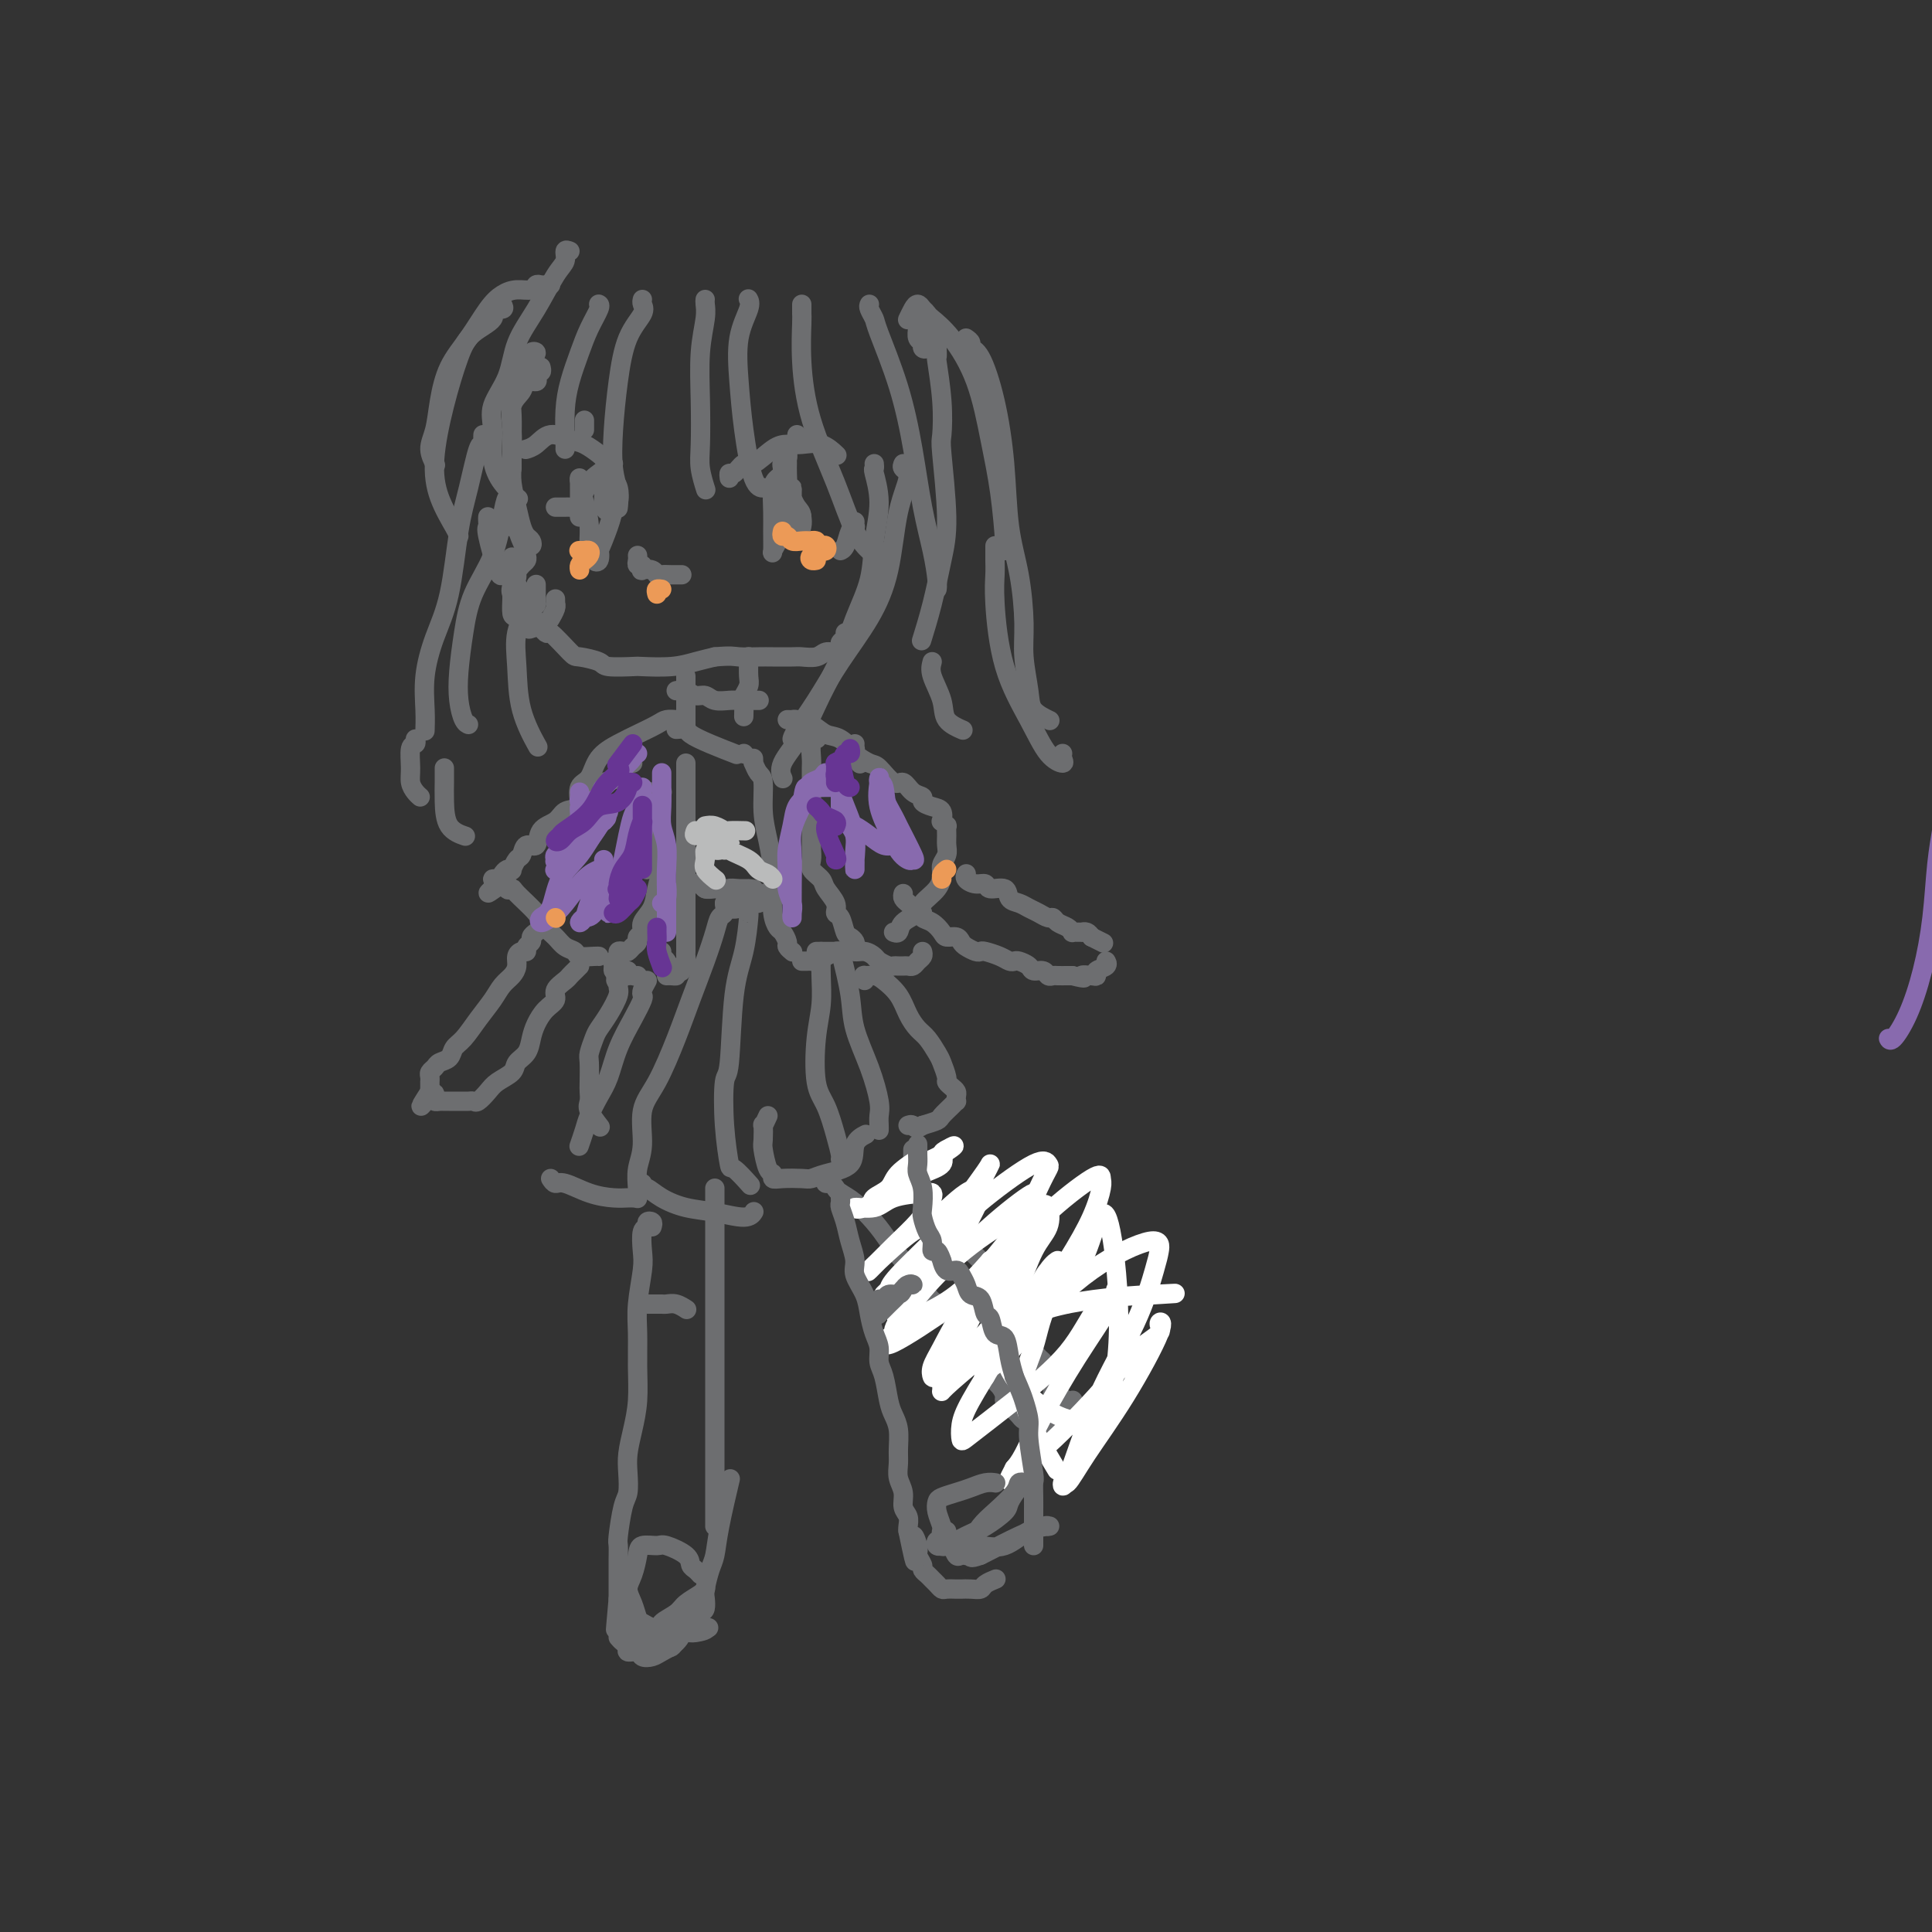 <svg viewBox='0 0 400 400' version='1.1' xmlns='http://www.w3.org/2000/svg' xmlns:xlink='http://www.w3.org/1999/xlink'><rect x="0" y="0" width="400" height="400" fill="#333333" stroke="none"/><g fill='none' stroke='#6D6E70' stroke-width='4' stroke-linecap='round' stroke-linejoin='round'><path d='M112,76c0.109,0.444 0.218,0.888 0,1c-0.218,0.112 -0.764,-0.108 -1,0c-0.236,0.108 -0.162,0.544 0,1c0.162,0.456 0.411,0.933 0,1c-0.411,0.067 -1.483,-0.275 -2,0c-0.517,0.275 -0.478,1.166 -1,2c-0.522,0.834 -1.604,1.612 -2,3c-0.396,1.388 -0.106,3.388 0,5c0.106,1.612 0.028,2.838 0,4c-0.028,1.162 -0.008,2.262 0,3c0.008,0.738 0.002,1.114 0,1c-0.002,-0.114 -0.002,-0.719 0,-1c0.002,-0.281 0.005,-0.239 0,-1c-0.005,-0.761 -0.017,-2.325 0,-4c0.017,-1.675 0.065,-3.460 0,-5c-0.065,-1.540 -0.242,-2.833 0,-4c0.242,-1.167 0.905,-2.207 1,-3c0.095,-0.793 -0.376,-1.340 0,-2c0.376,-0.660 1.599,-1.432 2,-2c0.401,-0.568 -0.021,-0.933 0,-1c0.021,-0.067 0.486,0.162 1,0c0.514,-0.162 1.078,-0.716 1,-1c-0.078,-0.284 -0.799,-0.297 -1,0c-0.201,0.297 0.118,0.903 0,1c-0.118,0.097 -0.672,-0.314 -1,0c-0.328,0.314 -0.428,1.352 -1,3c-0.572,1.648 -1.616,3.905 -2,6c-0.384,2.095 -0.110,4.027 0,6c0.110,1.973 0.055,3.986 0,6'/><path d='M106,95c-0.048,2.743 -0.167,3.599 0,5c0.167,1.401 0.620,3.346 1,5c0.380,1.654 0.687,3.016 1,4c0.313,0.984 0.632,1.591 1,2c0.368,0.409 0.785,0.619 1,1c0.215,0.381 0.229,0.933 0,1c-0.229,0.067 -0.702,-0.351 -1,-1c-0.298,-0.649 -0.421,-1.530 -1,-2c-0.579,-0.470 -1.615,-0.529 -2,-1c-0.385,-0.471 -0.118,-1.354 0,-2c0.118,-0.646 0.087,-1.053 0,-1c-0.087,0.053 -0.230,0.568 0,1c0.230,0.432 0.832,0.780 1,1c0.168,0.220 -0.099,0.311 0,1c0.099,0.689 0.563,1.978 1,3c0.437,1.022 0.846,1.779 1,2c0.154,0.221 0.053,-0.095 0,0c-0.053,0.095 -0.056,0.599 0,1c0.056,0.401 0.173,0.697 0,1c-0.173,0.303 -0.635,0.613 -1,1c-0.365,0.387 -0.634,0.851 -1,1c-0.366,0.149 -0.831,-0.016 -1,0c-0.169,0.016 -0.043,0.212 0,1c0.043,0.788 0.004,2.166 0,3c-0.004,0.834 0.026,1.124 0,2c-0.026,0.876 -0.110,2.338 0,3c0.110,0.662 0.414,0.524 1,1c0.586,0.476 1.453,1.564 2,2c0.547,0.436 0.773,0.218 1,0'/><path d='M110,130c0.672,0.256 0.352,-0.602 0,-1c-0.352,-0.398 -0.735,-0.334 -1,-1c-0.265,-0.666 -0.411,-2.062 -1,-3c-0.589,-0.938 -1.622,-1.417 -2,-2c-0.378,-0.583 -0.101,-1.269 0,-2c0.101,-0.731 0.027,-1.507 0,-2c-0.027,-0.493 -0.007,-0.703 0,-1c0.007,-0.297 0.001,-0.680 0,-1c-0.001,-0.320 0.004,-0.577 0,-1c-0.004,-0.423 -0.017,-1.012 0,-1c0.017,0.012 0.065,0.626 0,1c-0.065,0.374 -0.241,0.510 0,1c0.241,0.490 0.899,1.335 1,2c0.101,0.665 -0.355,1.151 0,2c0.355,0.849 1.521,2.060 2,3c0.479,0.940 0.272,1.610 1,3c0.728,1.390 2.392,3.500 3,4c0.608,0.500 0.162,-0.608 1,0c0.838,0.608 2.961,2.934 4,4c1.039,1.066 0.995,0.874 2,1c1.005,0.126 3.058,0.570 4,1c0.942,0.430 0.772,0.844 2,1c1.228,0.156 3.854,0.053 5,0c1.146,-0.053 0.812,-0.055 2,0c1.188,0.055 3.897,0.169 6,0c2.103,-0.169 3.601,-0.620 5,-1c1.399,-0.380 2.700,-0.690 4,-1'/><path d='M148,136c3.553,-0.309 3.934,-0.083 5,0c1.066,0.083 2.817,0.023 4,0c1.183,-0.023 1.797,-0.010 3,0c1.203,0.010 2.994,0.018 4,0c1.006,-0.018 1.226,-0.060 2,0c0.774,0.060 2.101,0.223 3,0c0.899,-0.223 1.369,-0.833 2,-1c0.631,-0.167 1.423,0.109 2,0c0.577,-0.109 0.939,-0.604 1,-1c0.061,-0.396 -0.180,-0.695 0,-1c0.180,-0.305 0.780,-0.618 1,-1c0.220,-0.382 0.059,-0.834 0,-1c-0.059,-0.166 -0.017,-0.048 0,0c0.017,0.048 0.008,0.024 0,0'/><path d='M127,96c-0.320,0.098 -0.640,0.196 -1,0c-0.360,-0.196 -0.760,-0.685 -1,-1c-0.240,-0.315 -0.318,-0.456 -1,-1c-0.682,-0.544 -1.966,-1.491 -3,-2c-1.034,-0.509 -1.819,-0.581 -3,-1c-1.181,-0.419 -2.760,-1.184 -4,-1c-1.240,0.184 -2.142,1.319 -3,2c-0.858,0.681 -1.674,0.909 -2,1c-0.326,0.091 -0.163,0.046 0,0'/><path d='M115,105c0.334,-0.001 0.668,-0.003 1,0c0.332,0.003 0.663,0.009 1,0c0.337,-0.009 0.679,-0.033 1,0c0.321,0.033 0.622,0.125 1,0c0.378,-0.125 0.833,-0.465 1,0c0.167,0.465 0.045,1.736 0,2c-0.045,0.264 -0.012,-0.478 0,-1c0.012,-0.522 0.003,-0.823 0,-1c-0.003,-0.177 -0.002,-0.229 0,-1c0.002,-0.771 0.003,-2.262 0,-3c-0.003,-0.738 -0.011,-0.723 0,-1c0.011,-0.277 0.040,-0.844 0,-1c-0.040,-0.156 -0.150,0.101 0,1c0.150,0.899 0.561,2.440 1,4c0.439,1.560 0.906,3.138 1,5c0.094,1.862 -0.185,4.007 0,5c0.185,0.993 0.832,0.834 1,1c0.168,0.166 -0.145,0.656 0,1c0.145,0.344 0.746,0.542 1,0c0.254,-0.542 0.159,-1.825 0,-2c-0.159,-0.175 -0.383,0.757 0,0c0.383,-0.757 1.372,-3.204 2,-5c0.628,-1.796 0.894,-2.942 1,-4c0.106,-1.058 0.053,-2.029 0,-3'/><path d='M127,102c0.221,-2.562 -0.725,-1.966 -1,-2c-0.275,-0.034 0.123,-0.697 0,-1c-0.123,-0.303 -0.766,-0.246 -1,0c-0.234,0.246 -0.060,0.682 0,1c0.060,0.318 0.006,0.517 0,1c-0.006,0.483 0.036,1.250 0,2c-0.036,0.750 -0.150,1.482 0,2c0.150,0.518 0.563,0.823 1,1c0.437,0.177 0.899,0.228 1,0c0.101,-0.228 -0.157,-0.735 0,-1c0.157,-0.265 0.730,-0.289 1,-1c0.270,-0.711 0.239,-2.110 0,-3c-0.239,-0.890 -0.684,-1.272 -1,-2c-0.316,-0.728 -0.501,-1.803 -1,-2c-0.499,-0.197 -1.310,0.483 -2,1c-0.690,0.517 -1.257,0.871 -2,2c-0.743,1.129 -1.662,3.035 -2,4c-0.338,0.965 -0.097,0.990 0,1c0.097,0.010 0.048,0.005 0,0'/><path d='M151,99c-0.062,-0.489 -0.123,-0.979 0,-1c0.123,-0.021 0.431,0.425 1,0c0.569,-0.425 1.400,-1.721 2,-2c0.600,-0.279 0.968,0.459 2,0c1.032,-0.459 2.729,-2.116 4,-3c1.271,-0.884 2.117,-0.997 3,-1c0.883,-0.003 1.804,0.102 3,0c1.196,-0.102 2.668,-0.412 4,0c1.332,0.412 2.523,1.546 3,2c0.477,0.454 0.238,0.227 0,0'/><path d='M162,97c0.083,0.336 0.166,0.672 0,1c-0.166,0.328 -0.580,0.649 -1,1c-0.420,0.351 -0.845,0.733 -1,2c-0.155,1.267 -0.038,3.421 0,5c0.038,1.579 -0.001,2.584 0,4c0.001,1.416 0.043,3.245 0,4c-0.043,0.755 -0.169,0.437 0,0c0.169,-0.437 0.634,-0.994 1,-2c0.366,-1.006 0.634,-2.460 1,-4c0.366,-1.540 0.831,-3.166 1,-5c0.169,-1.834 0.041,-3.875 0,-5c-0.041,-1.125 0.003,-1.334 0,-2c-0.003,-0.666 -0.053,-1.788 0,-2c0.053,-0.212 0.209,0.487 0,1c-0.209,0.513 -0.784,0.842 -1,1c-0.216,0.158 -0.073,0.146 0,1c0.073,0.854 0.076,2.572 0,4c-0.076,1.428 -0.231,2.564 0,4c0.231,1.436 0.849,3.171 1,4c0.151,0.829 -0.166,0.752 0,1c0.166,0.248 0.815,0.821 1,1c0.185,0.179 -0.095,-0.034 0,0c0.095,0.034 0.564,0.317 1,0c0.436,-0.317 0.839,-1.233 1,-2c0.161,-0.767 0.081,-1.383 0,-2'/><path d='M166,107c-0.011,-0.961 -0.539,-1.365 -1,-2c-0.461,-0.635 -0.856,-1.501 -1,-2c-0.144,-0.499 -0.039,-0.631 0,-1c0.039,-0.369 0.010,-0.975 0,-1c-0.010,-0.025 -0.003,0.532 0,1c0.003,0.468 0.001,0.848 0,1c-0.001,0.152 -0.000,0.076 0,0'/><path d='M132,115c0.029,0.301 0.059,0.603 0,1c-0.059,0.397 -0.205,0.890 0,1c0.205,0.110 0.762,-0.163 1,0c0.238,0.163 0.157,0.762 0,1c-0.157,0.238 -0.390,0.116 0,0c0.390,-0.116 1.404,-0.227 2,0c0.596,0.227 0.773,0.793 1,1c0.227,0.207 0.504,0.055 1,0c0.496,-0.055 1.210,-0.015 2,0c0.790,0.015 1.654,0.004 2,0c0.346,-0.004 0.173,-0.002 0,0'/><path d='M142,140c0.000,0.367 0.000,0.735 0,1c0.000,0.265 0.000,0.429 0,1c0.000,0.571 0.000,1.551 0,2c-0.000,0.449 0.000,0.368 0,1c0.000,0.632 0.000,1.978 0,3c0.000,1.022 0.000,1.721 0,2c0.000,0.279 0.000,0.140 0,0'/><path d='M155,136c-0.002,-0.034 -0.004,-0.068 0,0c0.004,0.068 0.015,0.240 0,1c-0.015,0.760 -0.057,2.110 0,3c0.057,0.890 0.211,1.321 0,2c-0.211,0.679 -0.789,1.605 -1,2c-0.211,0.395 -0.057,0.260 0,1c0.057,0.740 0.016,2.354 0,3c-0.016,0.646 -0.008,0.323 0,0'/><path d='M177,108c-0.024,0.431 -0.049,0.862 0,1c0.049,0.138 0.171,-0.015 0,0c-0.171,0.015 -0.634,0.200 -1,1c-0.366,0.800 -0.634,2.214 -1,3c-0.366,0.786 -0.829,0.942 -1,1c-0.171,0.058 -0.049,0.016 0,0c0.049,-0.016 0.024,-0.008 0,0'/><path d='M182,114c-0.417,0.000 -0.833,0.000 -1,0c-0.167,0.000 -0.083,0.000 0,0'/><path d='M111,121c0.000,0.293 0.000,0.587 0,1c0.000,0.413 -0.000,0.946 0,1c0.000,0.054 0.000,-0.370 0,0c0.000,0.370 0.000,1.534 0,2c-0.000,0.466 0.000,0.233 0,0'/><path d='M115,124c0.008,0.437 0.016,0.874 0,1c-0.016,0.126 -0.056,-0.059 0,0c0.056,0.059 0.207,0.362 0,1c-0.207,0.638 -0.774,1.611 -1,2c-0.226,0.389 -0.113,0.195 0,0'/><path d='M121,89c0.000,-0.310 0.000,-0.619 0,-1c0.000,-0.381 0.000,-0.833 0,-1c0.000,-0.167 0.000,-0.048 0,0c-0.000,0.048 0.000,0.024 0,0'/><path d='M165,90c0.000,0.417 0.000,0.833 0,1c0.000,0.167 0.000,0.083 0,0'/><path d='M154,156c0.000,0.000 0.100,0.100 0.1,0.1'/><path d='M141,149c-0.231,0.017 -0.462,0.035 -1,0c-0.538,-0.035 -1.384,-0.121 -2,0c-0.616,0.121 -1.004,0.449 -2,1c-0.996,0.551 -2.600,1.325 -4,2c-1.400,0.675 -2.596,1.250 -4,2c-1.404,0.750 -3.017,1.676 -4,3c-0.983,1.324 -1.336,3.046 -2,4c-0.664,0.954 -1.640,1.142 -2,2c-0.360,0.858 -0.103,2.388 0,3c0.103,0.612 0.051,0.306 0,0'/><path d='M163,149c0.381,0.015 0.762,0.030 1,0c0.238,-0.030 0.333,-0.104 1,0c0.667,0.104 1.906,0.385 3,1c1.094,0.615 2.045,1.563 3,2c0.955,0.438 1.916,0.365 3,1c1.084,0.635 2.292,1.979 3,3c0.708,1.021 0.917,1.720 1,2c0.083,0.280 0.042,0.140 0,0'/><path d='M137,164c0.091,0.002 0.182,0.003 0,0c-0.182,-0.003 -0.638,-0.012 -1,0c-0.362,0.012 -0.629,0.044 -1,0c-0.371,-0.044 -0.846,-0.163 -1,0c-0.154,0.163 0.011,0.609 0,1c-0.011,0.391 -0.199,0.727 0,1c0.199,0.273 0.785,0.483 1,1c0.215,0.517 0.057,1.342 0,2c-0.057,0.658 -0.014,1.150 0,2c0.014,0.850 0.000,2.060 0,3c-0.000,0.940 0.014,1.611 0,2c-0.014,0.389 -0.056,0.497 0,1c0.056,0.503 0.211,1.403 0,2c-0.211,0.597 -0.788,0.892 -1,1c-0.212,0.108 -0.061,0.031 0,0c0.061,-0.031 0.030,-0.015 0,0'/><path d='M135,166c0.022,0.486 0.044,0.973 0,1c-0.044,0.027 -0.155,-0.405 0,0c0.155,0.405 0.574,1.647 1,3c0.426,1.353 0.859,2.816 1,4c0.141,1.184 -0.008,2.088 0,3c0.008,0.912 0.175,1.831 0,3c-0.175,1.169 -0.692,2.589 -1,4c-0.308,1.411 -0.407,2.812 -1,4c-0.593,1.188 -1.678,2.163 -2,3c-0.322,0.837 0.121,1.534 0,2c-0.121,0.466 -0.806,0.699 -1,1c-0.194,0.301 0.102,0.668 0,1c-0.102,0.332 -0.601,0.628 -1,1c-0.399,0.372 -0.699,0.821 -1,1c-0.301,0.179 -0.602,0.089 -1,0c-0.398,-0.089 -0.892,-0.178 -1,0c-0.108,0.178 0.170,0.622 0,1c-0.170,0.378 -0.788,0.689 -1,1c-0.212,0.311 -0.019,0.622 0,1c0.019,0.378 -0.138,0.822 0,1c0.138,0.178 0.569,0.089 1,0'/><path d='M128,201c-1.271,3.475 0.051,1.663 1,1c0.949,-0.663 1.525,-0.179 2,0c0.475,0.179 0.850,0.051 1,0c0.150,-0.051 0.075,-0.026 0,0'/><path d='M169,153c0.113,-0.033 0.226,-0.067 0,0c-0.226,0.067 -0.793,0.233 -1,1c-0.207,0.767 -0.056,2.134 0,3c0.056,0.866 0.015,1.232 0,2c-0.015,0.768 -0.004,1.939 0,3c0.004,1.061 0.001,2.010 0,3c-0.001,0.990 -0.000,2.019 0,3c0.000,0.981 0.001,1.915 0,3c-0.001,1.085 -0.002,2.321 0,3c0.002,0.679 0.008,0.801 0,1c-0.008,0.199 -0.029,0.475 0,1c0.029,0.525 0.106,1.299 0,2c-0.106,0.701 -0.397,1.330 0,2c0.397,0.670 1.482,1.382 2,2c0.518,0.618 0.467,1.143 1,2c0.533,0.857 1.648,2.047 2,3c0.352,0.953 -0.060,1.670 0,2c0.060,0.330 0.590,0.273 1,1c0.410,0.727 0.698,2.237 1,3c0.302,0.763 0.617,0.779 1,1c0.383,0.221 0.835,0.647 1,1c0.165,0.353 0.045,0.634 0,1c-0.045,0.366 -0.013,0.819 0,1c0.013,0.181 0.006,0.091 0,0'/><path d='M174,197c-0.250,-0.083 -0.501,-0.166 -1,0c-0.499,0.166 -1.248,0.580 -2,1c-0.752,0.420 -1.508,0.844 -2,1c-0.492,0.156 -0.719,0.042 -1,0c-0.281,-0.042 -0.614,-0.011 -1,0c-0.386,0.011 -0.825,0.003 -1,0c-0.175,-0.003 -0.088,-0.002 0,0'/><path d='M156,157c0.022,0.477 0.044,0.955 0,1c-0.044,0.045 -0.152,-0.342 0,0c0.152,0.342 0.566,1.414 1,2c0.434,0.586 0.887,0.686 1,2c0.113,1.314 -0.114,3.843 0,6c0.114,2.157 0.570,3.944 1,6c0.430,2.056 0.836,4.381 1,6c0.164,1.619 0.086,2.532 0,4c-0.086,1.468 -0.182,3.492 0,5c0.182,1.508 0.641,2.499 1,3c0.359,0.501 0.618,0.513 1,1c0.382,0.487 0.886,1.450 1,2c0.114,0.550 -0.162,0.686 0,1c0.162,0.314 0.760,0.804 1,1c0.240,0.196 0.120,0.098 0,0'/><path d='M142,158c-0.000,0.339 -0.000,0.677 0,1c0.000,0.323 0.000,0.630 0,1c-0.000,0.370 -0.000,0.802 0,1c0.000,0.198 0.000,0.164 0,1c-0.000,0.836 -0.000,2.544 0,4c0.000,1.456 0.000,2.660 0,4c-0.000,1.340 -0.000,2.818 0,4c0.000,1.182 0.000,2.070 0,3c-0.000,0.930 -0.000,1.904 0,3c0.000,1.096 0.000,2.315 0,4c-0.000,1.685 -0.000,3.837 0,5c0.000,1.163 0.001,1.339 0,2c-0.001,0.661 -0.004,1.808 0,3c0.004,1.192 0.015,2.428 0,3c-0.015,0.572 -0.057,0.479 0,1c0.057,0.521 0.211,1.655 0,2c-0.211,0.345 -0.788,-0.099 -1,0c-0.212,0.099 -0.061,0.743 0,1c0.061,0.257 0.030,0.129 0,0'/><path d='M144,183c0.349,-0.113 0.698,-0.226 1,0c0.302,0.226 0.558,0.793 1,1c0.442,0.207 1.070,0.056 2,0c0.930,-0.056 2.163,-0.015 3,0c0.837,0.015 1.278,0.004 2,0c0.722,-0.004 1.726,-0.001 2,0c0.274,0.001 -0.180,0.001 0,0c0.180,-0.001 0.996,-0.001 1,0c0.004,0.001 -0.803,0.004 -1,0c-0.197,-0.004 0.216,-0.015 0,0c-0.216,0.015 -1.059,0.057 -2,0c-0.941,-0.057 -1.979,-0.211 -2,0c-0.021,0.211 0.974,0.789 2,1c1.026,0.211 2.084,0.057 3,0c0.916,-0.057 1.690,-0.016 2,0c0.310,0.016 0.155,0.008 0,0'/><path d='M146,184c0.235,0.031 0.469,0.061 1,0c0.531,-0.061 1.358,-0.214 2,0c0.642,0.214 1.100,0.793 2,1c0.900,0.207 2.243,0.040 3,0c0.757,-0.040 0.929,0.045 1,0c0.071,-0.045 0.041,-0.222 0,0c-0.041,0.222 -0.092,0.843 0,1c0.092,0.157 0.328,-0.151 0,0c-0.328,0.151 -1.220,0.759 -2,1c-0.780,0.241 -1.447,0.113 -2,0c-0.553,-0.113 -0.993,-0.211 -1,0c-0.007,0.211 0.419,0.732 1,1c0.581,0.268 1.316,0.282 2,0c0.684,-0.282 1.318,-0.860 2,-1c0.682,-0.140 1.412,0.159 2,0c0.588,-0.159 1.034,-0.774 1,-1c-0.034,-0.226 -0.548,-0.061 -1,0c-0.452,0.061 -0.844,0.017 -1,0c-0.156,-0.017 -0.078,-0.009 0,0'/><path d='M134,203c-0.412,0.740 -0.824,1.480 -1,2c-0.176,0.520 -0.116,0.821 0,1c0.116,0.179 0.288,0.238 0,1c-0.288,0.762 -1.037,2.227 -2,4c-0.963,1.773 -2.142,3.853 -3,6c-0.858,2.147 -1.397,4.362 -2,6c-0.603,1.638 -1.272,2.699 -2,4c-0.728,1.301 -1.515,2.844 -2,4c-0.485,1.156 -0.669,1.927 -1,3c-0.331,1.073 -0.809,2.450 -1,3c-0.191,0.550 -0.096,0.275 0,0'/><path d='M114,244c0.313,0.475 0.626,0.950 1,1c0.374,0.050 0.808,-0.326 2,0c1.192,0.326 3.143,1.355 5,2c1.857,0.645 3.622,0.905 5,1c1.378,0.095 2.371,0.026 3,0c0.629,-0.026 0.894,-0.007 1,0c0.106,0.007 0.053,0.004 0,0'/><path d='M150,187c0.094,0.788 0.188,1.577 0,2c-0.188,0.423 -0.657,0.482 -1,1c-0.343,0.518 -0.559,1.495 -1,3c-0.441,1.505 -1.107,3.537 -2,6c-0.893,2.463 -2.014,5.358 -3,8c-0.986,2.642 -1.837,5.031 -3,8c-1.163,2.969 -2.637,6.518 -4,9c-1.363,2.482 -2.614,3.898 -3,6c-0.386,2.102 0.093,4.889 0,7c-0.093,2.111 -0.757,3.545 -1,5c-0.243,1.455 -0.065,2.930 0,4c0.065,1.070 0.019,1.734 0,2c-0.019,0.266 -0.009,0.133 0,0'/><path d='M133,245c-0.053,0.469 -0.106,0.937 0,1c0.106,0.063 0.371,-0.280 1,0c0.629,0.280 1.622,1.182 3,2c1.378,0.818 3.140,1.554 5,2c1.860,0.446 3.818,0.604 6,1c2.182,0.396 4.587,1.030 6,1c1.413,-0.030 1.832,-0.723 2,-1c0.168,-0.277 0.084,-0.139 0,0'/><path d='M155,187c-0.016,0.901 -0.031,1.801 0,2c0.031,0.199 0.110,-0.304 0,1c-0.110,1.304 -0.409,4.414 -1,7c-0.591,2.586 -1.475,4.649 -2,9c-0.525,4.351 -0.690,10.991 -1,14c-0.310,3.009 -0.766,2.387 -1,4c-0.234,1.613 -0.248,5.463 0,9c0.248,3.537 0.757,6.763 1,8c0.243,1.237 0.219,0.487 1,1c0.781,0.513 2.366,2.289 3,3c0.634,0.711 0.317,0.355 0,0'/><path d='M159,231c-0.421,0.928 -0.842,1.857 -1,2c-0.158,0.143 -0.052,-0.499 0,0c0.052,0.499 0.051,2.137 0,3c-0.051,0.863 -0.153,0.949 0,2c0.153,1.051 0.562,3.066 1,4c0.438,0.934 0.904,0.787 1,1c0.096,0.213 -0.178,0.786 0,1c0.178,0.214 0.808,0.067 2,0c1.192,-0.067 2.944,-0.056 4,0c1.056,0.056 1.415,0.155 2,0c0.585,-0.155 1.397,-0.564 3,-1c1.603,-0.436 3.997,-0.900 5,-2c1.003,-1.100 0.616,-2.834 1,-4c0.384,-1.166 1.538,-1.762 2,-2c0.462,-0.238 0.231,-0.119 0,0'/><path d='M170,197c0.007,0.112 0.014,0.225 0,1c-0.014,0.775 -0.051,2.214 0,4c0.051,1.786 0.188,3.919 0,6c-0.188,2.081 -0.702,4.109 -1,7c-0.298,2.891 -0.381,6.645 0,9c0.381,2.355 1.226,3.311 2,5c0.774,1.689 1.475,4.113 2,6c0.525,1.887 0.872,3.239 1,4c0.128,0.761 0.037,0.932 0,1c-0.037,0.068 -0.018,0.034 0,0'/><path d='M174,197c0.807,3.202 1.614,6.405 2,9c0.386,2.595 0.352,4.583 1,7c0.648,2.417 1.977,5.264 3,8c1.023,2.736 1.738,5.360 2,7c0.262,1.640 0.070,2.295 0,3c-0.070,0.705 -0.019,1.459 0,2c0.019,0.541 0.005,0.869 0,1c-0.005,0.131 -0.003,0.066 0,0'/><path d='M169,197c0.364,0.000 0.728,0.000 1,0c0.272,0.000 0.451,0.000 1,0c0.549,0.000 1.467,0.000 2,0c0.533,0.000 0.682,0.000 1,0c0.318,-0.000 0.805,0.000 1,0c0.195,-0.000 0.097,0.000 0,0'/><path d='M137,197c-0.093,0.362 -0.185,0.724 0,1c0.185,0.276 0.648,0.466 1,1c0.352,0.534 0.591,1.411 1,2c0.409,0.589 0.986,0.890 1,1c0.014,0.110 -0.535,0.030 -1,0c-0.465,-0.030 -0.847,-0.008 -1,0c-0.153,0.008 -0.076,0.004 0,0'/><path d='M131,158c-0.345,0.016 -0.691,0.031 -1,0c-0.309,-0.031 -0.582,-0.109 -1,0c-0.418,0.109 -0.982,0.404 -1,1c-0.018,0.596 0.511,1.493 0,2c-0.511,0.507 -2.061,0.626 -3,1c-0.939,0.374 -1.268,1.005 -2,2c-0.732,0.995 -1.869,2.355 -3,3c-1.131,0.645 -2.257,0.573 -3,1c-0.743,0.427 -1.102,1.351 -2,2c-0.898,0.649 -2.334,1.023 -3,2c-0.666,0.977 -0.561,2.556 -1,3c-0.439,0.444 -1.423,-0.249 -2,0c-0.577,0.249 -0.746,1.439 -1,2c-0.254,0.561 -0.593,0.493 -1,1c-0.407,0.507 -0.882,1.590 -1,2c-0.118,0.410 0.122,0.148 0,0c-0.122,-0.148 -0.604,-0.180 -1,0c-0.396,0.180 -0.704,0.574 -1,1c-0.296,0.426 -0.580,0.884 -1,1c-0.420,0.116 -0.977,-0.110 -1,0c-0.023,0.110 0.489,0.555 1,1'/><path d='M103,183c-4.150,3.806 -0.524,0.822 1,0c1.524,-0.822 0.946,0.518 1,1c0.054,0.482 0.738,0.107 1,0c0.262,-0.107 0.100,0.055 1,1c0.900,0.945 2.861,2.673 4,4c1.139,1.327 1.455,2.254 2,3c0.545,0.746 1.319,1.310 2,2c0.681,0.690 1.268,1.505 2,2c0.732,0.495 1.608,0.668 2,1c0.392,0.332 0.301,0.821 1,1c0.699,0.179 2.188,0.048 3,0c0.812,-0.048 0.946,-0.014 1,0c0.054,0.014 0.027,0.007 0,0'/><path d='M177,154c-0.022,0.437 -0.043,0.874 0,1c0.043,0.126 0.151,-0.060 0,0c-0.151,0.060 -0.560,0.364 0,1c0.560,0.636 2.089,1.603 3,2c0.911,0.397 1.205,0.225 2,1c0.795,0.775 2.092,2.498 3,3c0.908,0.502 1.426,-0.216 2,0c0.574,0.216 1.205,1.366 2,2c0.795,0.634 1.754,0.752 2,1c0.246,0.248 -0.222,0.626 0,1c0.222,0.374 1.135,0.746 2,1c0.865,0.254 1.682,0.392 2,1c0.318,0.608 0.138,1.685 0,2c-0.138,0.315 -0.233,-0.134 0,0c0.233,0.134 0.796,0.851 1,1c0.204,0.149 0.051,-0.269 0,0c-0.051,0.269 0.001,1.226 0,2c-0.001,0.774 -0.054,1.365 0,2c0.054,0.635 0.214,1.315 0,2c-0.214,0.685 -0.801,1.377 -1,2c-0.199,0.623 -0.011,1.178 0,2c0.011,0.822 -0.154,1.913 -1,3c-0.846,1.087 -2.374,2.172 -3,3c-0.626,0.828 -0.350,1.399 -1,2c-0.650,0.601 -2.226,1.233 -3,2c-0.774,0.767 -0.747,1.668 -1,2c-0.253,0.332 -0.787,0.095 -1,0c-0.213,-0.095 -0.107,-0.047 0,0'/><path d='M111,193c-0.455,0.331 -0.909,0.663 -1,1c-0.091,0.337 0.182,0.681 0,1c-0.182,0.319 -0.819,0.613 -1,1c-0.181,0.387 0.093,0.866 0,1c-0.093,0.134 -0.553,-0.078 -1,0c-0.447,0.078 -0.881,0.446 -1,1c-0.119,0.554 0.079,1.295 0,2c-0.079,0.705 -0.433,1.376 -1,2c-0.567,0.624 -1.346,1.203 -2,2c-0.654,0.797 -1.182,1.814 -2,3c-0.818,1.186 -1.925,2.541 -3,4c-1.075,1.459 -2.119,3.021 -3,4c-0.881,0.979 -1.599,1.376 -2,2c-0.401,0.624 -0.486,1.476 -1,2c-0.514,0.524 -1.458,0.719 -2,1c-0.542,0.281 -0.681,0.649 -1,1c-0.319,0.351 -0.818,0.685 -1,1c-0.182,0.315 -0.049,0.609 0,1c0.049,0.391 0.013,0.878 0,1c-0.013,0.122 -0.004,-0.121 0,0c0.004,0.121 0.001,0.606 0,1c-0.001,0.394 -0.001,0.697 0,1'/><path d='M89,226c-3.468,5.348 -1.136,2.218 0,1c1.136,-1.218 1.078,-0.522 1,0c-0.078,0.522 -0.177,0.872 0,1c0.177,0.128 0.628,0.034 1,0c0.372,-0.034 0.663,-0.009 1,0c0.337,0.009 0.721,0.002 1,0c0.279,-0.002 0.455,0.001 1,0c0.545,-0.001 1.459,-0.006 2,0c0.541,0.006 0.710,0.024 1,0c0.290,-0.024 0.701,-0.089 1,0c0.299,0.089 0.485,0.333 1,0c0.515,-0.333 1.360,-1.243 2,-2c0.640,-0.757 1.075,-1.361 2,-2c0.925,-0.639 2.341,-1.315 3,-2c0.659,-0.685 0.560,-1.381 1,-2c0.440,-0.619 1.418,-1.163 2,-2c0.582,-0.837 0.767,-1.967 1,-3c0.233,-1.033 0.514,-1.968 1,-3c0.486,-1.032 1.177,-2.160 2,-3c0.823,-0.840 1.778,-1.391 2,-2c0.222,-0.609 -0.291,-1.277 0,-2c0.291,-0.723 1.385,-1.500 2,-2c0.615,-0.500 0.753,-0.722 1,-1c0.247,-0.278 0.605,-0.613 1,-1c0.395,-0.387 0.827,-0.825 1,-1c0.173,-0.175 0.086,-0.088 0,0'/><path d='M200,181c0.045,-0.080 0.090,-0.161 0,0c-0.090,0.161 -0.315,0.563 0,1c0.315,0.437 1.169,0.908 2,1c0.831,0.092 1.640,-0.197 2,0c0.360,0.197 0.270,0.879 1,1c0.730,0.121 2.278,-0.319 3,0c0.722,0.319 0.617,1.396 1,2c0.383,0.604 1.255,0.735 2,1c0.745,0.265 1.365,0.662 2,1c0.635,0.338 1.287,0.615 2,1c0.713,0.385 1.487,0.877 2,1c0.513,0.123 0.764,-0.125 1,0c0.236,0.125 0.458,0.622 1,1c0.542,0.378 1.403,0.637 2,1c0.597,0.363 0.930,0.829 1,1c0.070,0.171 -0.122,0.045 0,0c0.122,-0.045 0.557,-0.009 1,0c0.443,0.009 0.892,-0.008 1,0c0.108,0.008 -0.125,0.041 0,0c0.125,-0.041 0.607,-0.154 1,0c0.393,0.154 0.696,0.577 1,1'/><path d='M226,194c4.333,2.167 2.167,1.083 0,0'/><path d='M187,185c-0.089,0.331 -0.177,0.662 0,1c0.177,0.338 0.620,0.682 1,1c0.380,0.318 0.696,0.609 1,1c0.304,0.391 0.596,0.882 1,1c0.404,0.118 0.919,-0.136 1,0c0.081,0.136 -0.273,0.663 0,1c0.273,0.337 1.173,0.486 2,1c0.827,0.514 1.583,1.394 2,2c0.417,0.606 0.497,0.937 1,1c0.503,0.063 1.431,-0.140 2,0c0.569,0.140 0.781,0.625 1,1c0.219,0.375 0.447,0.639 1,1c0.553,0.361 1.433,0.818 2,1c0.567,0.182 0.821,0.087 1,0c0.179,-0.087 0.285,-0.168 1,0c0.715,0.168 2.041,0.584 3,1c0.959,0.416 1.551,0.834 2,1c0.449,0.166 0.754,0.082 1,0c0.246,-0.082 0.433,-0.162 1,0c0.567,0.162 1.514,0.565 2,1c0.486,0.435 0.510,0.901 1,1c0.490,0.099 1.444,-0.170 2,0c0.556,0.170 0.712,0.778 1,1c0.288,0.222 0.706,0.060 1,0c0.294,-0.060 0.464,-0.016 1,0c0.536,0.016 1.439,0.005 2,0c0.561,-0.005 0.781,-0.002 1,0'/><path d='M222,202c3.754,0.932 2.138,0.261 2,0c-0.138,-0.261 1.203,-0.112 2,0c0.797,0.112 1.051,0.188 1,0c-0.051,-0.188 -0.405,-0.638 0,-1c0.405,-0.362 1.571,-0.636 2,-1c0.429,-0.364 0.123,-0.818 0,-1c-0.123,-0.182 -0.061,-0.091 0,0'/><path d='M179,203c0.050,-0.426 0.100,-0.852 0,-1c-0.100,-0.148 -0.350,-0.017 0,0c0.350,0.017 1.301,-0.080 2,0c0.699,0.080 1.146,0.338 2,1c0.854,0.662 2.117,1.729 3,3c0.883,1.271 1.388,2.748 2,4c0.612,1.252 1.331,2.279 2,3c0.669,0.721 1.289,1.135 2,2c0.711,0.865 1.514,2.182 2,3c0.486,0.818 0.656,1.136 1,2c0.344,0.864 0.863,2.273 1,3c0.137,0.727 -0.107,0.773 0,1c0.107,0.227 0.565,0.635 1,1c0.435,0.365 0.847,0.688 1,1c0.153,0.312 0.048,0.612 0,1c-0.048,0.388 -0.039,0.863 0,1c0.039,0.137 0.107,-0.066 0,0c-0.107,0.066 -0.390,0.399 -1,1c-0.610,0.601 -1.549,1.469 -2,2c-0.451,0.531 -0.415,0.723 -1,1c-0.585,0.277 -1.793,0.638 -3,1'/><path d='M191,233c-1.476,1.083 -1.667,0.292 -2,0c-0.333,-0.292 -0.810,-0.083 -1,0c-0.190,0.083 -0.095,0.042 0,0'/><path d='M191,197c0.089,0.340 0.179,0.679 0,1c-0.179,0.321 -0.625,0.622 -1,1c-0.375,0.378 -0.678,0.833 -1,1c-0.322,0.167 -0.663,0.046 -1,0c-0.337,-0.046 -0.672,-0.015 -1,0c-0.328,0.015 -0.651,0.015 -1,0c-0.349,-0.015 -0.726,-0.047 -1,0c-0.274,0.047 -0.445,0.171 -1,0c-0.555,-0.171 -1.494,-0.638 -2,-1c-0.506,-0.362 -0.580,-0.619 -1,-1c-0.420,-0.381 -1.185,-0.886 -2,-1c-0.815,-0.114 -1.681,0.162 -2,0c-0.319,-0.162 -0.091,-0.760 0,-1c0.091,-0.240 0.046,-0.120 0,0'/><path d='M130,201c0.080,0.474 0.159,0.948 0,1c-0.159,0.052 -0.557,-0.320 -1,0c-0.443,0.320 -0.930,1.330 -1,2c-0.070,0.670 0.279,0.999 0,2c-0.279,1.001 -1.185,2.675 -2,4c-0.815,1.325 -1.539,2.302 -2,3c-0.461,0.698 -0.660,1.117 -1,2c-0.340,0.883 -0.823,2.229 -1,3c-0.177,0.771 -0.049,0.968 0,2c0.049,1.032 0.021,2.901 0,4c-0.021,1.099 -0.033,1.430 0,2c0.033,0.570 0.112,1.380 0,2c-0.112,0.620 -0.415,1.052 0,2c0.415,0.948 1.547,2.414 2,3c0.453,0.586 0.226,0.293 0,0'/><path d='M189,238c0.000,0.341 0.000,0.682 0,1c-0.000,0.318 -0.001,0.613 0,1c0.001,0.387 0.003,0.867 0,1c-0.003,0.133 -0.011,-0.082 0,0c0.011,0.082 0.040,0.460 0,1c-0.040,0.540 -0.149,1.243 0,2c0.149,0.757 0.555,1.567 1,2c0.445,0.433 0.929,0.490 1,1c0.071,0.510 -0.272,1.474 0,2c0.272,0.526 1.160,0.615 2,1c0.840,0.385 1.632,1.065 2,2c0.368,0.935 0.311,2.125 1,3c0.689,0.875 2.124,1.433 3,2c0.876,0.567 1.192,1.141 2,2c0.808,0.859 2.109,2.002 3,3c0.891,0.998 1.372,1.852 2,3c0.628,1.148 1.405,2.592 2,4c0.595,1.408 1.010,2.782 2,4c0.990,1.218 2.557,2.281 3,3c0.443,0.719 -0.236,1.095 0,2c0.236,0.905 1.387,2.340 2,3c0.613,0.660 0.686,0.543 1,1c0.314,0.457 0.868,1.486 1,2c0.132,0.514 -0.158,0.513 0,1c0.158,0.487 0.764,1.460 1,2c0.236,0.540 0.102,0.645 0,1c-0.102,0.355 -0.172,0.958 0,1c0.172,0.042 0.586,-0.479 1,-1'/><path d='M219,288c5.000,7.333 2.500,3.667 0,0'/><path d='M171,244c-0.086,0.447 -0.173,0.895 0,1c0.173,0.105 0.605,-0.132 1,0c0.395,0.132 0.752,0.632 1,1c0.248,0.368 0.387,0.605 1,1c0.613,0.395 1.701,0.947 3,2c1.299,1.053 2.809,2.607 4,4c1.191,1.393 2.062,2.624 3,4c0.938,1.376 1.942,2.896 3,4c1.058,1.104 2.170,1.790 3,3c0.830,1.210 1.378,2.942 2,4c0.622,1.058 1.317,1.442 2,2c0.683,0.558 1.352,1.290 2,2c0.648,0.710 1.273,1.397 2,2c0.727,0.603 1.556,1.120 2,2c0.444,0.880 0.504,2.122 1,3c0.496,0.878 1.429,1.391 2,2c0.571,0.609 0.779,1.315 1,2c0.221,0.685 0.454,1.349 1,2c0.546,0.651 1.403,1.288 2,2c0.597,0.712 0.934,1.500 1,2c0.066,0.500 -0.137,0.712 0,1c0.137,0.288 0.615,0.652 1,1c0.385,0.348 0.678,0.682 1,1c0.322,0.318 0.674,0.621 1,1c0.326,0.379 0.626,0.833 1,1c0.374,0.167 0.821,0.048 1,0c0.179,-0.048 0.089,-0.024 0,0'/><path d='M213,294c6.898,7.738 3.143,2.084 2,0c-1.143,-2.084 0.325,-0.596 1,0c0.675,0.596 0.558,0.301 1,0c0.442,-0.301 1.443,-0.606 2,-1c0.557,-0.394 0.671,-0.876 1,-1c0.329,-0.124 0.872,0.111 1,0c0.128,-0.111 -0.158,-0.568 0,-1c0.158,-0.432 0.759,-0.838 1,-1c0.241,-0.162 0.120,-0.081 0,0'/><path d='M148,246c0.000,0.369 0.000,0.737 0,1c0.000,0.263 0.000,0.420 0,1c0.000,0.580 0.000,1.584 0,2c0.000,0.416 0.000,0.244 0,1c0.000,0.756 0.000,2.441 0,4c0.000,1.559 0.000,2.994 0,5c0.000,2.006 0.000,4.584 0,7c0.000,2.416 0.000,4.671 0,7c0.000,2.329 0.000,4.732 0,7c0.000,2.268 0.000,4.401 0,6c0.000,1.599 0.000,2.665 0,4c0.000,1.335 0.000,2.938 0,4c-0.000,1.062 -0.000,1.583 0,3c0.000,1.417 0.000,3.731 0,5c0.000,1.269 0.000,1.492 0,2c0.000,0.508 -0.000,1.302 0,2c0.000,0.698 0.000,1.300 0,2c0.000,0.700 -0.000,1.497 0,2c0.000,0.503 0.000,0.713 0,1c0.000,0.287 -0.000,0.651 0,1c0.000,0.349 0.000,0.682 0,1c0.000,0.318 -0.000,0.621 0,1c0.000,0.379 0.000,0.833 0,1c0.000,0.167 0.000,0.048 0,0c0.000,-0.048 0.000,-0.024 0,0'/><path d='M135,254c0.121,-0.393 0.242,-0.786 0,-1c-0.242,-0.214 -0.849,-0.248 -1,0c-0.151,0.248 0.152,0.778 0,1c-0.152,0.222 -0.759,0.136 -1,1c-0.241,0.864 -0.117,2.679 0,4c0.117,1.321 0.228,2.147 0,4c-0.228,1.853 -0.796,4.732 -1,7c-0.204,2.268 -0.044,3.926 0,6c0.044,2.074 -0.027,4.563 0,7c0.027,2.437 0.152,4.820 0,7c-0.152,2.180 -0.579,4.155 -1,6c-0.421,1.845 -0.834,3.559 -1,5c-0.166,1.441 -0.083,2.608 0,4c0.083,1.392 0.166,3.008 0,4c-0.166,0.992 -0.580,1.358 -1,3c-0.420,1.642 -0.845,4.558 -1,6c-0.155,1.442 -0.042,1.408 0,2c0.042,0.592 0.011,1.809 0,3c-0.011,1.191 -0.003,2.357 0,3c0.003,0.643 0.001,0.764 0,1c-0.001,0.236 -0.000,0.588 0,1c0.000,0.412 0.000,0.884 0,1c-0.000,0.116 -0.000,-0.123 0,0c0.000,0.123 0.000,0.606 0,1c-0.000,0.394 -0.000,0.697 0,1'/><path d='M128,331c-1.083,12.095 -0.291,3.831 0,1c0.291,-2.831 0.081,-0.229 0,1c-0.081,1.229 -0.032,1.085 0,1c0.032,-0.085 0.046,-0.110 0,0c-0.046,0.110 -0.153,0.354 0,1c0.153,0.646 0.566,1.692 1,2c0.434,0.308 0.891,-0.124 1,0c0.109,0.124 -0.129,0.804 0,1c0.129,0.196 0.625,-0.091 1,0c0.375,0.091 0.629,0.560 1,1c0.371,0.440 0.858,0.851 1,1c0.142,0.149 -0.060,0.037 0,0c0.060,-0.037 0.382,-0.000 1,0c0.618,0.000 1.532,-0.037 2,0c0.468,0.037 0.492,0.148 1,0c0.508,-0.148 1.502,-0.554 2,-1c0.498,-0.446 0.501,-0.930 1,-1c0.499,-0.070 1.493,0.276 2,0c0.507,-0.276 0.527,-1.174 1,-2c0.473,-0.826 1.397,-1.579 2,-2c0.603,-0.421 0.883,-0.509 1,-1c0.117,-0.491 0.072,-1.385 0,-2c-0.072,-0.615 -0.169,-0.951 0,-2c0.169,-1.049 0.606,-2.809 1,-4c0.394,-1.191 0.747,-1.811 1,-3c0.253,-1.189 0.408,-2.948 1,-6c0.592,-3.052 1.621,-7.399 2,-9c0.379,-1.601 0.108,-0.458 0,0c-0.108,0.458 -0.054,0.229 0,0'/></g>
<g fill='none' stroke='#FFFFFF' stroke-width='4' stroke-linecap='round' stroke-linejoin='round'><path d='M240,268c-0.973,0.059 -1.947,0.118 0,0c1.947,-0.118 6.813,-0.414 -1,0c-7.813,0.414 -28.306,1.536 -31,9c-2.694,7.464 12.412,21.269 19,16c6.588,-5.269 4.658,-29.611 3,-38c-1.658,-8.389 -3.045,-0.825 -5,4c-1.955,4.825 -4.477,6.913 -7,9'/><path d='M218,268c-2.545,4.043 -2.909,7.651 -4,11c-1.091,3.349 -2.909,6.440 -2,11c0.909,4.560 4.545,10.589 6,13c1.455,2.411 0.727,1.206 0,0'/><path d='M211,272c-0.293,0.088 -0.586,0.177 -1,0c-0.414,-0.177 -0.948,-0.619 -2,0c-1.052,0.619 -2.621,2.299 -4,4c-1.379,1.701 -2.567,3.423 -4,5c-1.433,1.577 -3.112,3.009 -4,4c-0.888,0.991 -0.985,1.541 -1,2c-0.015,0.459 0.053,0.829 0,1c-0.053,0.171 -0.225,0.144 1,-1c1.225,-1.144 3.849,-3.406 7,-6c3.151,-2.594 6.830,-5.520 10,-9c3.170,-3.480 5.830,-7.512 8,-11c2.170,-3.488 3.848,-6.430 5,-9c1.152,-2.570 1.777,-4.767 2,-6c0.223,-1.233 0.044,-1.501 0,-2c-0.044,-0.499 0.045,-1.229 -2,0c-2.045,1.229 -6.226,4.416 -10,8c-3.774,3.584 -7.141,7.566 -10,11c-2.859,3.434 -5.210,6.319 -7,9c-1.790,2.681 -3.020,5.158 -4,7c-0.980,1.842 -1.711,3.050 -2,4c-0.289,0.950 -0.136,1.644 0,2c0.136,0.356 0.254,0.375 2,-1c1.746,-1.375 5.120,-4.144 8,-7c2.880,-2.856 5.264,-5.798 7,-9c1.736,-3.202 2.822,-6.663 4,-9c1.178,-2.337 2.449,-3.548 3,-5c0.551,-1.452 0.382,-3.143 0,-4c-0.382,-0.857 -0.979,-0.879 -3,0c-2.021,0.879 -5.467,2.660 -9,5c-3.533,2.340 -7.152,5.240 -10,8c-2.848,2.760 -4.924,5.380 -7,8'/><path d='M188,271c-3.277,3.591 -2.969,4.567 -3,5c-0.031,0.433 -0.399,0.321 -1,1c-0.601,0.679 -1.434,2.149 1,1c2.434,-1.149 8.134,-4.917 11,-7c2.866,-2.083 2.898,-2.480 5,-5c2.102,-2.520 6.273,-7.164 9,-11c2.727,-3.836 4.011,-6.864 5,-9c0.989,-2.136 1.684,-3.379 2,-4c0.316,-0.621 0.251,-0.621 0,-1c-0.251,-0.379 -0.690,-1.139 -3,0c-2.310,1.139 -6.490,4.176 -10,7c-3.510,2.824 -6.348,5.433 -9,8c-2.652,2.567 -5.117,5.090 -7,7c-1.883,1.910 -3.184,3.205 -4,4c-0.816,0.795 -1.149,1.088 -1,1c0.149,-0.088 0.778,-0.559 1,-1c0.222,-0.441 0.035,-0.854 2,-3c1.965,-2.146 6.082,-6.026 9,-9c2.918,-2.974 4.637,-5.043 6,-7c1.363,-1.957 2.371,-3.804 3,-5c0.629,-1.196 0.881,-1.743 1,-2c0.119,-0.257 0.106,-0.225 0,0c-0.106,0.225 -0.305,0.641 -2,3c-1.695,2.359 -4.885,6.659 -7,10c-2.115,3.341 -3.153,5.721 -4,8c-0.847,2.279 -1.502,4.458 -2,6c-0.498,1.542 -0.838,2.449 -1,3c-0.162,0.551 -0.147,0.746 0,1c0.147,0.254 0.424,0.569 2,0c1.576,-0.569 4.450,-2.020 7,-4c2.550,-1.980 4.775,-4.490 7,-7'/><path d='M205,261c3.667,-2.676 4.836,-4.367 6,-6c1.164,-1.633 2.324,-3.207 3,-4c0.676,-0.793 0.869,-0.804 1,-1c0.131,-0.196 0.200,-0.578 -1,1c-1.200,1.578 -3.667,5.115 -6,9c-2.333,3.885 -4.531,8.117 -6,11c-1.469,2.883 -2.210,4.416 -3,6c-0.790,1.584 -1.628,3.220 -2,4c-0.372,0.780 -0.277,0.704 0,1c0.277,0.296 0.735,0.964 2,0c1.265,-0.964 3.338,-3.560 6,-6c2.662,-2.440 5.913,-4.725 8,-7c2.087,-2.275 3.011,-4.538 4,-6c0.989,-1.462 2.042,-2.121 2,-2c-0.042,0.121 -1.178,1.021 -2,2c-0.822,0.979 -1.331,2.035 -3,5c-1.669,2.965 -4.499,7.839 -7,12c-2.501,4.161 -4.674,7.608 -6,10c-1.326,2.392 -1.804,3.729 -2,5c-0.196,1.271 -0.108,2.474 0,3c0.108,0.526 0.237,0.373 2,-1c1.763,-1.373 5.162,-3.966 9,-7c3.838,-3.034 8.116,-6.509 11,-10c2.884,-3.491 4.374,-6.999 6,-9c1.626,-2.001 3.387,-2.496 4,-3c0.613,-0.504 0.078,-1.019 0,-1c-0.078,0.019 0.302,0.571 -1,3c-1.302,2.429 -4.287,6.733 -7,11c-2.713,4.267 -5.153,8.495 -7,12c-1.847,3.505 -3.099,6.287 -4,8c-0.901,1.713 -1.450,2.356 -2,3'/><path d='M210,304c-2.889,5.381 0.390,0.834 2,-1c1.610,-1.834 1.551,-0.953 4,-3c2.449,-2.047 7.408,-7.020 11,-11c3.592,-3.980 5.819,-6.965 8,-9c2.181,-2.035 4.317,-3.120 5,-4c0.683,-0.880 -0.086,-1.555 0,-2c0.086,-0.445 1.028,-0.661 0,2c-1.028,2.661 -4.027,8.200 -7,13c-2.973,4.800 -5.919,8.861 -8,12c-2.081,3.139 -3.295,5.356 -4,6c-0.705,0.644 -0.900,-0.285 -1,0c-0.100,0.285 -0.104,1.785 1,-1c1.104,-2.785 3.317,-9.853 6,-16c2.683,-6.147 5.837,-11.371 8,-16c2.163,-4.629 3.335,-8.663 4,-11c0.665,-2.337 0.822,-2.978 1,-4c0.178,-1.022 0.376,-2.425 -2,-2c-2.376,0.425 -7.326,2.680 -12,6c-4.674,3.320 -9.072,7.706 -12,11c-2.928,3.294 -4.387,5.495 -6,7c-1.613,1.505 -3.379,2.313 -4,3c-0.621,0.687 -0.096,1.252 0,1c0.096,-0.252 -0.238,-1.322 0,-4c0.238,-2.678 1.048,-6.962 3,-13c1.952,-6.038 5.046,-13.828 6,-17c0.954,-3.172 -0.232,-1.726 0,-2c0.232,-0.274 1.883,-2.270 1,-2c-0.883,0.270 -4.298,2.804 -8,6c-3.702,3.196 -7.689,7.053 -10,9c-2.311,1.947 -2.946,1.985 -4,3c-1.054,1.015 -2.527,3.008 -4,5'/><path d='M188,270c-4.214,4.031 -1.749,2.608 -1,2c0.749,-0.608 -0.217,-0.401 1,-2c1.217,-1.599 4.615,-5.002 7,-8c2.385,-2.998 3.755,-5.590 5,-8c1.245,-2.410 2.366,-4.638 3,-6c0.634,-1.362 0.781,-1.859 1,-2c0.219,-0.141 0.508,0.073 0,0c-0.508,-0.073 -1.814,-0.432 -4,1c-2.186,1.432 -5.251,4.656 -7,6c-1.749,1.344 -2.182,0.806 -4,2c-1.818,1.194 -5.020,4.118 -7,6c-1.980,1.882 -2.737,2.722 -2,2c0.737,-0.722 2.969,-3.006 5,-5c2.031,-1.994 3.863,-3.698 5,-5c1.137,-1.302 1.581,-2.204 2,-3c0.419,-0.796 0.813,-1.488 1,-2c0.187,-0.512 0.168,-0.846 0,-1c-0.168,-0.154 -0.483,-0.129 -2,0c-1.517,0.129 -4.235,0.362 -6,1c-1.765,0.638 -2.577,1.682 -4,2c-1.423,0.318 -3.456,-0.088 -4,0c-0.544,0.088 0.400,0.672 2,0c1.600,-0.672 3.857,-2.600 6,-4c2.143,-1.400 4.172,-2.272 6,-3c1.828,-0.728 3.454,-1.311 4,-2c0.546,-0.689 0.013,-1.482 0,-2c-0.013,-0.518 0.493,-0.759 1,-1'/><path d='M196,238c3.003,-1.754 1.012,-0.140 -1,1c-2.012,1.140 -4.044,1.806 -6,3c-1.956,1.194 -3.834,2.917 -5,4c-1.166,1.083 -1.619,1.525 -2,2c-0.381,0.475 -0.690,0.981 -1,1c-0.310,0.019 -0.622,-0.451 0,-1c0.622,-0.549 2.177,-1.178 3,-2c0.823,-0.822 0.914,-1.837 2,-3c1.086,-1.163 3.167,-2.475 4,-3c0.833,-0.525 0.416,-0.262 0,0'/></g>
<g fill='none' stroke='#6D6E70' stroke-width='4' stroke-linecap='round' stroke-linejoin='round'><path d='M190,237c-0.001,-0.096 -0.001,-0.192 0,0c0.001,0.192 0.004,0.672 0,1c-0.004,0.328 -0.015,0.504 0,1c0.015,0.496 0.056,1.311 0,2c-0.056,0.689 -0.208,1.252 0,2c0.208,0.748 0.778,1.680 1,3c0.222,1.320 0.097,3.027 0,4c-0.097,0.973 -0.167,1.211 0,2c0.167,0.789 0.570,2.128 1,3c0.430,0.872 0.885,1.275 1,2c0.115,0.725 -0.111,1.771 0,2c0.111,0.229 0.558,-0.360 1,0c0.442,0.360 0.878,1.668 1,2c0.122,0.332 -0.069,-0.312 0,0c0.069,0.312 0.399,1.579 1,2c0.601,0.421 1.474,-0.006 2,0c0.526,0.006 0.704,0.443 1,1c0.296,0.557 0.709,1.232 1,2c0.291,0.768 0.458,1.628 1,2c0.542,0.372 1.458,0.254 2,1c0.542,0.746 0.708,2.355 1,3c0.292,0.645 0.708,0.325 1,1c0.292,0.675 0.460,2.346 1,3c0.540,0.654 1.453,0.291 2,1c0.547,0.709 0.728,2.488 1,4c0.272,1.512 0.636,2.756 1,4'/><path d='M210,285c1.471,3.401 1.648,3.904 2,5c0.352,1.096 0.879,2.786 1,4c0.121,1.214 -0.164,1.952 0,4c0.164,2.048 0.776,5.405 1,7c0.224,1.595 0.060,1.429 0,2c-0.060,0.571 -0.016,1.880 0,3c0.016,1.120 0.004,2.052 0,3c-0.004,0.948 -0.001,1.914 0,3c0.001,1.086 0.000,2.292 0,3c-0.000,0.708 -0.000,0.916 0,1c0.000,0.084 0.000,0.042 0,0'/><path d='M174,247c-0.007,0.322 -0.013,0.644 0,1c0.013,0.356 0.046,0.746 0,1c-0.046,0.254 -0.172,0.374 0,1c0.172,0.626 0.641,1.759 1,3c0.359,1.241 0.607,2.589 1,4c0.393,1.411 0.931,2.884 1,4c0.069,1.116 -0.331,1.873 0,3c0.331,1.127 1.394,2.623 2,4c0.606,1.377 0.754,2.635 1,4c0.246,1.365 0.591,2.837 1,4c0.409,1.163 0.883,2.016 1,3c0.117,0.984 -0.123,2.100 0,3c0.123,0.900 0.607,1.585 1,3c0.393,1.415 0.694,3.561 1,5c0.306,1.439 0.617,2.170 1,3c0.383,0.830 0.839,1.758 1,3c0.161,1.242 0.028,2.798 0,4c-0.028,1.202 0.049,2.051 0,3c-0.049,0.949 -0.223,1.998 0,3c0.223,1.002 0.844,1.956 1,3c0.156,1.044 -0.154,2.177 0,3c0.154,0.823 0.772,1.337 1,2c0.228,0.663 0.065,1.475 0,2c-0.065,0.525 -0.033,0.762 0,1'/><path d='M188,317c2.327,11.246 1.145,4.361 1,2c-0.145,-2.361 0.749,-0.199 1,1c0.251,1.199 -0.140,1.435 0,2c0.140,0.565 0.811,1.461 1,2c0.189,0.539 -0.104,0.723 0,1c0.104,0.277 0.604,0.649 1,1c0.396,0.351 0.687,0.683 1,1c0.313,0.317 0.646,0.621 1,1c0.354,0.379 0.727,0.833 1,1c0.273,0.167 0.444,0.045 1,0c0.556,-0.045 1.496,-0.015 2,0c0.504,0.015 0.573,0.014 1,0c0.427,-0.014 1.211,-0.043 2,0c0.789,0.043 1.583,0.156 2,0c0.417,-0.156 0.459,-0.580 1,-1c0.541,-0.420 1.583,-0.834 2,-1c0.417,-0.166 0.208,-0.083 0,0'/><path d='M134,270c0.335,-0.001 0.670,-0.001 1,0c0.330,0.001 0.656,0.004 1,0c0.344,-0.004 0.705,-0.015 1,0c0.295,0.015 0.522,0.056 1,0c0.478,-0.056 1.206,-0.207 2,0c0.794,0.207 1.656,0.774 2,1c0.344,0.226 0.172,0.113 0,0'/><path d='M128,339c0.294,0.342 0.589,0.684 1,1c0.411,0.316 0.940,0.607 1,1c0.060,0.393 -0.347,0.887 0,1c0.347,0.113 1.448,-0.157 2,0c0.552,0.157 0.556,0.741 1,1c0.444,0.259 1.327,0.194 2,0c0.673,-0.194 1.136,-0.516 2,-1c0.864,-0.484 2.130,-1.128 3,-2c0.870,-0.872 1.343,-1.971 2,-3c0.657,-1.029 1.497,-1.989 2,-3c0.503,-1.011 0.670,-2.073 1,-3c0.330,-0.927 0.825,-1.721 1,-2c0.175,-0.279 0.032,-0.045 0,0c-0.032,0.045 0.046,-0.101 0,0c-0.046,0.101 -0.218,0.447 -1,1c-0.782,0.553 -2.176,1.311 -3,2c-0.824,0.689 -1.078,1.309 -2,2c-0.922,0.691 -2.513,1.453 -3,2c-0.487,0.547 0.131,0.879 0,1c-0.131,0.121 -1.010,0.033 -1,0c0.010,-0.033 0.909,-0.009 1,0c0.091,0.009 -0.626,0.002 0,0c0.626,-0.002 2.596,-0.001 4,0c1.404,0.001 2.242,0.000 3,0c0.758,-0.000 1.435,-0.000 2,0c0.565,0.000 1.019,0.000 1,0c-0.019,-0.000 -0.509,-0.000 -1,0'/><path d='M146,337c1.000,0.389 -0.999,0.861 -2,1c-1.001,0.139 -1.002,-0.054 -2,0c-0.998,0.054 -2.993,0.356 -4,1c-1.007,0.644 -1.027,1.630 -1,2c0.027,0.370 0.101,0.124 0,0c-0.101,-0.124 -0.376,-0.124 0,0c0.376,0.124 1.404,0.374 2,0c0.596,-0.374 0.761,-1.372 1,-2c0.239,-0.628 0.552,-0.887 1,-1c0.448,-0.113 1.032,-0.082 1,0c-0.032,0.082 -0.681,0.215 -1,0c-0.319,-0.215 -0.309,-0.777 -1,-1c-0.691,-0.223 -2.083,-0.107 -3,0c-0.917,0.107 -1.361,0.205 -2,0c-0.639,-0.205 -1.475,-0.714 -2,-1c-0.525,-0.286 -0.740,-0.349 -1,-1c-0.260,-0.651 -0.566,-1.891 -1,-3c-0.434,-1.109 -0.996,-2.086 -1,-3c-0.004,-0.914 0.549,-1.763 1,-3c0.451,-1.237 0.801,-2.862 1,-4c0.199,-1.138 0.249,-1.790 1,-2c0.751,-0.210 2.204,0.024 3,0c0.796,-0.024 0.935,-0.304 2,0c1.065,0.304 3.056,1.192 4,2c0.944,0.808 0.841,1.536 1,2c0.159,0.464 0.581,0.663 1,1c0.419,0.337 0.834,0.810 1,1c0.166,0.190 0.083,0.095 0,0'/><path d='M196,317c-0.415,-0.081 -0.830,-0.161 -1,0c-0.170,0.161 -0.094,0.565 0,1c0.094,0.435 0.207,0.901 0,1c-0.207,0.099 -0.734,-0.168 -1,0c-0.266,0.168 -0.269,0.771 0,1c0.269,0.229 0.812,0.085 1,0c0.188,-0.085 0.023,-0.110 0,0c-0.023,0.110 0.097,0.354 1,0c0.903,-0.354 2.588,-1.307 4,-2c1.412,-0.693 2.551,-1.128 4,-2c1.449,-0.872 3.208,-2.182 4,-3c0.792,-0.818 0.618,-1.143 1,-2c0.382,-0.857 1.319,-2.245 2,-3c0.681,-0.755 1.105,-0.877 1,-1c-0.105,-0.123 -0.739,-0.247 -1,0c-0.261,0.247 -0.150,0.865 -1,2c-0.850,1.135 -2.660,2.788 -4,4c-1.340,1.212 -2.208,1.984 -3,3c-0.792,1.016 -1.508,2.275 -2,3c-0.492,0.725 -0.762,0.916 -1,1c-0.238,0.084 -0.445,0.061 0,0c0.445,-0.061 1.541,-0.160 3,0c1.459,0.160 3.281,0.579 5,0c1.719,-0.579 3.336,-2.156 5,-3c1.664,-0.844 3.375,-0.953 4,-1c0.625,-0.047 0.165,-0.030 0,0c-0.165,0.030 -0.033,0.074 0,0c0.033,-0.074 -0.032,-0.267 -1,0c-0.968,0.267 -2.837,0.995 -5,2c-2.163,1.005 -4.618,2.287 -6,3c-1.382,0.713 -1.691,0.856 -2,1'/><path d='M203,322c-2.555,0.929 -1.941,0.251 -2,0c-0.059,-0.251 -0.789,-0.074 -1,0c-0.211,0.074 0.098,0.047 0,0c-0.098,-0.047 -0.603,-0.112 -1,0c-0.397,0.112 -0.684,0.403 -1,0c-0.316,-0.403 -0.659,-1.498 -1,-2c-0.341,-0.502 -0.678,-0.411 -1,-1c-0.322,-0.589 -0.627,-1.860 -1,-3c-0.373,-1.140 -0.813,-2.151 -1,-3c-0.187,-0.849 -0.122,-1.538 0,-2c0.122,-0.462 0.299,-0.698 1,-1c0.701,-0.302 1.925,-0.669 3,-1c1.075,-0.331 1.999,-0.625 3,-1c1.001,-0.375 2.077,-0.832 3,-1c0.923,-0.168 1.692,-0.048 2,0c0.308,0.048 0.154,0.024 0,0'/><path d='M183,269c-0.520,-0.032 -1.040,-0.064 -1,0c0.040,0.064 0.640,0.223 1,0c0.360,-0.223 0.479,-0.830 1,-1c0.521,-0.170 1.444,0.096 2,0c0.556,-0.096 0.745,-0.556 1,-1c0.255,-0.444 0.574,-0.874 1,-1c0.426,-0.126 0.958,0.051 1,0c0.042,-0.051 -0.405,-0.329 -1,0c-0.595,0.329 -1.336,1.265 -2,2c-0.664,0.735 -1.250,1.269 -2,2c-0.750,0.731 -1.663,1.658 -2,2c-0.337,0.342 -0.096,0.098 0,0c0.096,-0.098 0.048,-0.049 0,0'/><path d='M140,143c0.669,-0.121 1.338,-0.243 2,0c0.662,0.243 1.318,0.850 2,1c0.682,0.150 1.390,-0.156 2,0c0.610,0.156 1.124,0.774 2,1c0.876,0.226 2.116,0.061 3,0c0.884,-0.061 1.412,-0.016 2,0c0.588,0.016 1.235,0.004 2,0c0.765,-0.004 1.647,-0.001 2,0c0.353,0.001 0.176,0.001 0,0'/><path d='M140,151c0.813,-0.069 1.627,-0.137 2,0c0.373,0.137 0.306,0.480 1,1c0.694,0.520 2.148,1.217 4,2c1.852,0.783 4.100,1.652 5,2c0.900,0.348 0.450,0.174 0,0'/><path d='M114,59c-0.337,-0.008 -0.673,-0.017 -1,0c-0.327,0.017 -0.643,0.059 -1,0c-0.357,-0.059 -0.755,-0.220 -1,0c-0.245,0.220 -0.336,0.819 -1,1c-0.664,0.181 -1.900,-0.058 -3,0c-1.100,0.058 -2.063,0.411 -3,1c-0.937,0.589 -1.847,1.413 -3,3c-1.153,1.587 -2.548,3.936 -4,6c-1.452,2.064 -2.960,3.842 -4,6c-1.040,2.158 -1.613,4.694 -2,7c-0.387,2.306 -0.588,4.381 -1,6c-0.412,1.619 -1.034,2.782 -1,4c0.034,1.218 0.724,2.491 1,3c0.276,0.509 0.138,0.255 0,0'/><path d='M118,52c-0.459,-0.180 -0.918,-0.361 -1,0c-0.082,0.361 0.212,1.263 0,2c-0.212,0.737 -0.930,1.309 -2,3c-1.070,1.691 -2.493,4.502 -4,7c-1.507,2.498 -3.099,4.684 -4,7c-0.901,2.316 -1.113,4.762 -2,7c-0.887,2.238 -2.451,4.267 -3,6c-0.549,1.733 -0.084,3.169 0,5c0.084,1.831 -0.215,4.058 0,6c0.215,1.942 0.942,3.600 2,5c1.058,1.400 2.445,2.543 3,3c0.555,0.457 0.277,0.229 0,0'/><path d='M133,62c-0.077,0.292 -0.154,0.585 0,1c0.154,0.415 0.538,0.953 0,2c-0.538,1.047 -1.997,2.604 -3,5c-1.003,2.396 -1.551,5.630 -2,9c-0.449,3.370 -0.800,6.875 -1,10c-0.200,3.125 -0.250,5.868 0,8c0.250,2.132 0.798,3.651 1,5c0.202,1.349 0.058,2.528 0,3c-0.058,0.472 -0.029,0.236 0,0'/><path d='M146,62c-0.030,0.231 -0.060,0.463 0,1c0.060,0.537 0.211,1.381 0,3c-0.211,1.619 -0.785,4.014 -1,7c-0.215,2.986 -0.071,6.563 0,10c0.071,3.438 0.071,6.736 0,9c-0.071,2.264 -0.211,3.494 0,5c0.211,1.506 0.775,3.287 1,4c0.225,0.713 0.113,0.356 0,0'/><path d='M155,62c-0.059,-0.101 -0.119,-0.203 0,0c0.119,0.203 0.416,0.709 0,2c-0.416,1.291 -1.544,3.365 -2,6c-0.456,2.635 -0.241,5.830 0,9c0.241,3.170 0.508,6.314 1,10c0.492,3.686 1.209,7.916 2,10c0.791,2.084 1.654,2.024 2,2c0.346,-0.024 0.173,-0.012 0,0'/><path d='M166,63c0.002,0.325 0.004,0.650 0,1c-0.004,0.350 -0.014,0.725 0,1c0.014,0.275 0.050,0.450 0,2c-0.050,1.550 -0.188,4.475 0,8c0.188,3.525 0.702,7.649 2,12c1.298,4.351 3.379,8.929 5,13c1.621,4.071 2.783,7.634 4,10c1.217,2.366 2.491,3.533 3,4c0.509,0.467 0.255,0.233 0,0'/><path d='M180,63c-0.110,0.220 -0.220,0.440 0,1c0.220,0.560 0.769,1.458 1,2c0.231,0.542 0.146,0.726 1,3c0.854,2.274 2.649,6.636 4,11c1.351,4.364 2.257,8.728 3,13c0.743,4.272 1.323,8.451 2,12c0.677,3.549 1.449,6.467 2,9c0.551,2.533 0.879,4.682 1,6c0.121,1.318 0.035,1.805 0,2c-0.035,0.195 -0.017,0.097 0,0'/><path d='M124,63c-0.048,-0.022 -0.096,-0.044 0,0c0.096,0.044 0.337,0.155 0,1c-0.337,0.845 -1.253,2.425 -2,4c-0.747,1.575 -1.324,3.144 -2,5c-0.676,1.856 -1.449,4.000 -2,6c-0.551,2.000 -0.880,3.856 -1,6c-0.120,2.144 -0.032,4.577 0,6c0.032,1.423 0.009,1.835 0,2c-0.009,0.165 -0.005,0.082 0,0'/><path d='M104,63c0.254,0.465 0.508,0.931 0,1c-0.508,0.069 -1.777,-0.258 -2,0c-0.223,0.258 0.602,1.102 0,2c-0.602,0.898 -2.629,1.851 -4,3c-1.371,1.149 -2.084,2.493 -3,5c-0.916,2.507 -2.035,6.178 -3,10c-0.965,3.822 -1.775,7.795 -2,11c-0.225,3.205 0.136,5.643 1,8c0.864,2.357 2.233,4.635 3,6c0.767,1.365 0.934,1.819 1,2c0.066,0.181 0.033,0.091 0,0'/><path d='M101,107c-0.014,0.315 -0.028,0.631 0,1c0.028,0.369 0.099,0.792 0,1c-0.099,0.208 -0.367,0.200 0,2c0.367,1.800 1.368,5.408 2,7c0.632,1.592 0.895,1.169 1,1c0.105,-0.169 0.053,-0.085 0,0'/><path d='M194,72c0.030,0.920 0.059,1.840 0,2c-0.059,0.160 -0.208,-0.441 0,1c0.208,1.441 0.771,4.923 1,8c0.229,3.077 0.122,5.748 0,7c-0.122,1.252 -0.261,1.086 0,4c0.261,2.914 0.921,8.908 1,13c0.079,4.092 -0.422,6.282 -1,9c-0.578,2.718 -1.233,5.962 -2,9c-0.767,3.038 -1.648,5.868 -2,7c-0.352,1.132 -0.176,0.566 0,0'/><path d='M187,96c-0.164,0.329 -0.327,0.657 0,1c0.327,0.343 1.145,0.700 1,2c-0.145,1.300 -1.251,3.542 -2,7c-0.749,3.458 -1.139,8.131 -2,12c-0.861,3.869 -2.192,6.935 -4,10c-1.808,3.065 -4.092,6.128 -6,9c-1.908,2.872 -3.439,5.553 -5,8c-1.561,2.447 -3.151,4.659 -4,6c-0.849,1.341 -0.957,1.812 -1,2c-0.043,0.188 -0.022,0.094 0,0'/><path d='M181,96c0.038,0.440 0.075,0.880 0,1c-0.075,0.120 -0.264,-0.081 0,1c0.264,1.081 0.981,3.444 1,6c0.019,2.556 -0.658,5.303 -1,8c-0.342,2.697 -0.348,5.343 -1,8c-0.652,2.657 -1.951,5.327 -3,8c-1.049,2.673 -1.846,5.351 -3,8c-1.154,2.649 -2.663,5.271 -4,8c-1.337,2.729 -2.503,5.567 -4,8c-1.497,2.433 -3.326,4.463 -4,6c-0.674,1.537 -0.193,2.582 0,3c0.193,0.418 0.096,0.209 0,0'/><path d='M106,101c0.091,0.380 0.183,0.759 0,1c-0.183,0.241 -0.640,0.343 -1,1c-0.360,0.657 -0.622,1.868 -1,4c-0.378,2.132 -0.873,5.185 -2,8c-1.127,2.815 -2.888,5.391 -4,8c-1.112,2.609 -1.576,5.249 -2,8c-0.424,2.751 -0.807,5.613 -1,8c-0.193,2.387 -0.196,4.300 0,6c0.196,1.700 0.591,3.189 1,4c0.409,0.811 0.831,0.946 1,1c0.169,0.054 0.084,0.027 0,0'/><path d='M109,123c-0.060,0.307 -0.120,0.613 0,1c0.120,0.387 0.422,0.854 0,2c-0.422,1.146 -1.566,2.970 -2,5c-0.434,2.030 -0.158,4.266 0,7c0.158,2.734 0.196,5.967 1,9c0.804,3.033 2.372,5.867 3,7c0.628,1.133 0.314,0.567 0,0'/><path d='M190,64c-0.001,0.336 -0.001,0.671 0,1c0.001,0.329 0.004,0.651 0,1c-0.004,0.349 -0.016,0.724 0,1c0.016,0.276 0.060,0.454 0,1c-0.060,0.546 -0.223,1.461 0,2c0.223,0.539 0.831,0.703 1,1c0.169,0.297 -0.101,0.729 0,1c0.101,0.271 0.574,0.382 1,0c0.426,-0.382 0.805,-1.255 1,-2c0.195,-0.745 0.207,-1.361 0,-2c-0.207,-0.639 -0.634,-1.302 -1,-2c-0.366,-0.698 -0.673,-1.430 -1,-2c-0.327,-0.570 -0.676,-0.976 -1,-1c-0.324,-0.024 -0.623,0.334 -1,1c-0.377,0.666 -0.832,1.641 -1,2c-0.168,0.359 -0.048,0.103 0,0c0.048,-0.103 0.024,-0.051 0,0'/><path d='M190,64c0.317,-0.102 0.633,-0.203 1,0c0.367,0.203 0.784,0.711 1,1c0.216,0.289 0.233,0.361 1,1c0.767,0.639 2.286,1.846 4,4c1.714,2.154 3.622,5.257 5,9c1.378,3.743 2.226,8.127 3,12c0.774,3.873 1.476,7.234 2,11c0.524,3.766 0.872,7.937 1,10c0.128,2.063 0.037,2.018 0,2c-0.037,-0.018 -0.018,-0.009 0,0'/><path d='M200,70c0.463,0.319 0.926,0.638 1,1c0.074,0.362 -0.241,0.768 0,1c0.241,0.232 1.038,0.290 2,2c0.962,1.710 2.090,5.071 3,9c0.910,3.929 1.602,8.424 2,13c0.398,4.576 0.503,9.231 1,13c0.497,3.769 1.388,6.651 2,10c0.612,3.349 0.946,7.164 1,10c0.054,2.836 -0.171,4.694 0,7c0.171,2.306 0.736,5.061 1,7c0.264,1.939 0.225,3.060 1,4c0.775,0.940 2.364,1.697 3,2c0.636,0.303 0.318,0.151 0,0'/><path d='M206,113c0.002,0.261 0.004,0.523 0,1c-0.004,0.477 -0.014,1.171 0,2c0.014,0.829 0.050,1.794 0,3c-0.050,1.206 -0.188,2.653 0,6c0.188,3.347 0.702,8.593 2,13c1.298,4.407 3.381,7.976 5,11c1.619,3.024 2.774,5.504 4,7c1.226,1.496 2.525,2.009 3,2c0.475,-0.009 0.128,-0.541 0,-1c-0.128,-0.459 -0.037,-0.845 0,-1c0.037,-0.155 0.018,-0.077 0,0'/><path d='M193,137c-0.220,0.807 -0.440,1.614 0,3c0.440,1.386 1.541,3.351 2,5c0.459,1.649 0.278,2.982 1,4c0.722,1.018 2.349,1.719 3,2c0.651,0.281 0.325,0.140 0,0'/><path d='M100,90c-0.018,0.288 -0.035,0.576 0,1c0.035,0.424 0.124,0.985 0,1c-0.124,0.015 -0.459,-0.516 -1,1c-0.541,1.516 -1.287,5.078 -2,8c-0.713,2.922 -1.392,5.204 -2,9c-0.608,3.796 -1.144,9.105 -2,13c-0.856,3.895 -2.033,6.375 -3,9c-0.967,2.625 -1.723,5.394 -2,8c-0.277,2.606 -0.075,5.048 0,7c0.075,1.952 0.021,3.415 0,4c-0.021,0.585 -0.011,0.293 0,0'/><path d='M86,153c0.115,0.410 0.230,0.820 0,1c-0.230,0.180 -0.804,0.129 -1,1c-0.196,0.871 -0.014,2.664 0,4c0.014,1.336 -0.141,2.214 0,3c0.141,0.786 0.576,1.481 1,2c0.424,0.519 0.835,0.863 1,1c0.165,0.137 0.082,0.069 0,0'/><path d='M92,159c0.000,0.317 0.001,0.634 0,1c-0.001,0.366 -0.003,0.781 0,1c0.003,0.219 0.012,0.241 0,1c-0.012,0.759 -0.044,2.255 0,4c0.044,1.745 0.166,3.739 1,5c0.834,1.261 2.381,1.789 3,2c0.619,0.211 0.309,0.106 0,0'/></g>
<g fill='none' stroke='#886AAE' stroke-width='4' stroke-linecap='round' stroke-linejoin='round'><path d='M402,171c0.094,-0.109 0.188,-0.218 0,1c-0.188,1.218 -0.660,3.763 -1,7c-0.340,3.237 -0.550,7.165 -1,11c-0.450,3.835 -1.140,7.577 -2,11c-0.860,3.423 -1.890,6.526 -3,9c-1.110,2.474 -2.299,4.320 -3,5c-0.701,0.680 -0.915,0.194 -1,0c-0.085,-0.194 -0.043,-0.097 0,0'/><path d='M120,164c0.028,0.300 0.056,0.601 0,1c-0.056,0.399 -0.196,0.898 0,1c0.196,0.102 0.730,-0.193 1,0c0.270,0.193 0.277,0.874 0,1c-0.277,0.126 -0.838,-0.303 -1,0c-0.162,0.303 0.076,1.338 0,2c-0.076,0.662 -0.467,0.950 -1,2c-0.533,1.050 -1.210,2.862 -2,4c-0.790,1.138 -1.694,1.604 -2,2c-0.306,0.396 -0.014,0.724 0,1c0.014,0.276 -0.252,0.500 0,0c0.252,-0.500 1.021,-1.724 2,-3c0.979,-1.276 2.169,-2.603 3,-4c0.831,-1.397 1.302,-2.865 2,-4c0.698,-1.135 1.622,-1.938 2,-2c0.378,-0.062 0.210,0.616 0,1c-0.210,0.384 -0.462,0.475 -1,1c-0.538,0.525 -1.360,1.486 -2,3c-0.640,1.514 -1.096,3.583 -2,5c-0.904,1.417 -2.256,2.183 -3,3c-0.744,0.817 -0.881,1.686 -1,2c-0.119,0.314 -0.221,0.075 0,0c0.221,-0.075 0.766,0.016 1,0c0.234,-0.016 0.158,-0.139 1,-1c0.842,-0.861 2.601,-2.460 4,-4c1.399,-1.540 2.437,-3.021 3,-4c0.563,-0.979 0.652,-1.456 1,-2c0.348,-0.544 0.957,-1.155 1,-1c0.043,0.155 -0.478,1.078 -1,2'/><path d='M125,170c1.350,-1.318 0.225,-0.613 -1,1c-1.225,1.613 -2.550,4.135 -4,6c-1.450,1.865 -3.024,3.072 -4,5c-0.976,1.928 -1.353,4.576 -2,6c-0.647,1.424 -1.562,1.622 -2,2c-0.438,0.378 -0.398,0.935 0,1c0.398,0.065 1.154,-0.363 2,-1c0.846,-0.637 1.782,-1.482 3,-3c1.218,-1.518 2.719,-3.708 4,-5c1.281,-1.292 2.341,-1.687 3,-2c0.659,-0.313 0.916,-0.545 1,-1c0.084,-0.455 -0.004,-1.135 0,-1c0.004,0.135 0.102,1.085 0,2c-0.102,0.915 -0.403,1.796 -1,3c-0.597,1.204 -1.490,2.730 -2,4c-0.510,1.270 -0.638,2.284 -1,3c-0.362,0.716 -0.957,1.133 -1,1c-0.043,-0.133 0.465,-0.815 1,-1c0.535,-0.185 1.098,0.127 2,-1c0.902,-1.127 2.144,-3.695 3,-5c0.856,-1.305 1.327,-1.348 2,-2c0.673,-0.652 1.550,-1.912 2,-2c0.450,-0.088 0.474,0.996 0,2c-0.474,1.004 -1.444,1.928 -2,3c-0.556,1.072 -0.696,2.293 -1,3c-0.304,0.707 -0.772,0.901 -1,1c-0.228,0.099 -0.215,0.104 0,0c0.215,-0.104 0.633,-0.315 1,-1c0.367,-0.685 0.684,-1.842 1,-3'/><path d='M128,185c0.422,-1.530 0.976,-3.856 2,-6c1.024,-2.144 2.519,-4.108 3,-6c0.481,-1.892 -0.051,-3.712 0,-5c0.051,-1.288 0.686,-2.043 1,-2c0.314,0.043 0.307,0.884 0,1c-0.307,0.116 -0.913,-0.491 -1,0c-0.087,0.491 0.345,2.082 0,4c-0.345,1.918 -1.466,4.164 -2,6c-0.534,1.836 -0.480,3.262 -1,5c-0.520,1.738 -1.615,3.789 -2,4c-0.385,0.211 -0.062,-1.418 0,-2c0.062,-0.582 -0.138,-0.119 0,-1c0.138,-0.881 0.615,-3.108 1,-5c0.385,-1.892 0.677,-3.449 1,-5c0.323,-1.551 0.675,-3.095 1,-4c0.325,-0.905 0.623,-1.170 1,-2c0.377,-0.830 0.832,-2.223 1,-3c0.168,-0.777 0.048,-0.936 0,-1c-0.048,-0.064 -0.024,-0.032 0,0'/><path d='M137,160c-0.001,0.314 -0.001,0.628 0,1c0.001,0.372 0.004,0.800 0,1c-0.004,0.200 -0.015,0.170 0,1c0.015,0.830 0.057,2.518 0,4c-0.057,1.482 -0.211,2.757 0,4c0.211,1.243 0.789,2.455 1,4c0.211,1.545 0.057,3.425 0,5c-0.057,1.575 -0.015,2.847 0,4c0.015,1.153 0.004,2.189 0,3c-0.004,0.811 -0.001,1.398 0,2c0.001,0.602 0.000,1.218 0,2c-0.000,0.782 -0.000,1.731 0,2c0.000,0.269 -0.000,-0.141 0,-1c0.000,-0.859 0.001,-2.167 0,-3c-0.001,-0.833 -0.004,-1.190 0,-2c0.004,-0.810 0.015,-2.073 0,-3c-0.015,-0.927 -0.056,-1.516 0,-1c0.056,0.516 0.207,2.139 0,3c-0.207,0.861 -0.774,0.960 -1,1c-0.226,0.040 -0.113,0.020 0,0'/><path d='M132,156c-0.490,-0.046 -0.979,-0.093 -1,0c-0.021,0.093 0.427,0.324 0,1c-0.427,0.676 -1.730,1.797 -3,3c-1.270,1.203 -2.506,2.486 -3,3c-0.494,0.514 -0.247,0.257 0,0'/><path d='M174,167c0.001,-0.360 0.001,-0.720 0,-1c-0.001,-0.280 -0.004,-0.482 0,-1c0.004,-0.518 0.016,-1.354 0,-2c-0.016,-0.646 -0.060,-1.101 0,-1c0.060,0.101 0.224,0.759 0,1c-0.224,0.241 -0.837,0.065 -1,0c-0.163,-0.065 0.124,-0.018 0,0c-0.124,0.018 -0.660,0.008 -1,0c-0.340,-0.008 -0.485,-0.014 -1,0c-0.515,0.014 -1.399,0.047 -2,0c-0.601,-0.047 -0.920,-0.173 -1,0c-0.080,0.173 0.080,0.647 0,1c-0.080,0.353 -0.399,0.586 -1,1c-0.601,0.414 -1.482,1.009 -2,2c-0.518,0.991 -0.671,2.376 -1,4c-0.329,1.624 -0.834,3.485 -1,5c-0.166,1.515 0.008,2.684 0,4c-0.008,1.316 -0.198,2.780 0,4c0.198,1.220 0.785,2.197 1,3c0.215,0.803 0.057,1.431 0,2c-0.057,0.569 -0.015,1.080 0,1c0.015,-0.080 0.003,-0.751 0,-1c-0.003,-0.249 0.005,-0.078 0,-1c-0.005,-0.922 -0.022,-2.938 0,-5c0.022,-2.062 0.083,-4.171 0,-6c-0.083,-1.829 -0.309,-3.380 0,-5c0.309,-1.620 1.155,-3.310 2,-5'/><path d='M166,167c0.504,-4.414 0.765,-3.950 1,-4c0.235,-0.050 0.443,-0.616 1,-1c0.557,-0.384 1.461,-0.586 2,-1c0.539,-0.414 0.712,-1.039 1,-1c0.288,0.039 0.690,0.741 1,1c0.310,0.259 0.528,0.073 1,1c0.472,0.927 1.198,2.967 2,5c0.802,2.033 1.679,4.058 2,6c0.321,1.942 0.086,3.800 0,5c-0.086,1.200 -0.023,1.742 0,2c0.023,0.258 0.007,0.231 0,0c-0.007,-0.231 -0.006,-0.668 0,-1c0.006,-0.332 0.017,-0.560 0,-1c-0.017,-0.440 -0.062,-1.093 0,-2c0.062,-0.907 0.233,-2.067 0,-3c-0.233,-0.933 -0.868,-1.637 -1,-2c-0.132,-0.363 0.241,-0.383 1,0c0.759,0.383 1.904,1.169 3,2c1.096,0.831 2.143,1.706 3,2c0.857,0.294 1.523,0.008 2,0c0.477,-0.008 0.765,0.262 1,0c0.235,-0.262 0.417,-1.055 0,-2c-0.417,-0.945 -1.432,-2.043 -2,-4c-0.568,-1.957 -0.690,-4.774 -1,-6c-0.310,-1.226 -0.807,-0.862 -1,-1c-0.193,-0.138 -0.083,-0.779 0,-1c0.083,-0.221 0.138,-0.021 0,1c-0.138,1.021 -0.468,2.863 0,5c0.468,2.137 1.734,4.568 3,7'/><path d='M185,174c0.941,2.616 2.293,3.657 3,4c0.707,0.343 0.770,-0.013 1,0c0.230,0.013 0.627,0.395 0,-1c-0.627,-1.395 -2.277,-4.566 -3,-6c-0.723,-1.434 -0.520,-1.130 -1,-2c-0.480,-0.870 -1.644,-2.914 -2,-4c-0.356,-1.086 0.097,-1.216 0,-1c-0.097,0.216 -0.742,0.776 -1,1c-0.258,0.224 -0.129,0.112 0,0'/></g>
<g fill='none' stroke='#BABBBB' stroke-width='4' stroke-linecap='round' stroke-linejoin='round'><path d='M150,176c0.002,-0.461 0.004,-0.922 0,-1c-0.004,-0.078 -0.014,0.227 0,0c0.014,-0.227 0.053,-0.987 0,-1c-0.053,-0.013 -0.197,0.720 0,1c0.197,0.280 0.734,0.106 1,0c0.266,-0.106 0.260,-0.145 0,0c-0.260,0.145 -0.774,0.473 0,1c0.774,0.527 2.834,1.252 4,2c1.166,0.748 1.436,1.520 2,2c0.564,0.480 1.421,0.668 2,1c0.579,0.332 0.880,0.809 1,1c0.120,0.191 0.060,0.095 0,0'/><path d='M144,172c-0.202,0.475 -0.403,0.950 0,1c0.403,0.050 1.411,-0.327 2,0c0.589,0.327 0.758,1.356 1,2c0.242,0.644 0.558,0.903 1,1c0.442,0.097 1.009,0.032 1,0c-0.009,-0.032 -0.593,-0.031 -1,0c-0.407,0.031 -0.638,0.093 -1,0c-0.362,-0.093 -0.857,-0.340 -1,0c-0.143,0.340 0.065,1.266 0,2c-0.065,0.734 -0.402,1.274 0,2c0.402,0.726 1.543,1.636 2,2c0.457,0.364 0.228,0.182 0,0'/><path d='M146,171c0.625,-0.113 1.250,-0.226 2,0c0.750,0.226 1.624,0.793 2,1c0.376,0.207 0.255,0.056 1,0c0.745,-0.056 2.356,-0.016 3,0c0.644,0.016 0.322,0.008 0,0'/></g>
<g fill='none' stroke='#673594' stroke-width='4' stroke-linecap='round' stroke-linejoin='round'><path d='M133,167c0.000,-0.207 0.000,-0.414 0,0c-0.000,0.414 -0.000,1.447 0,2c0.000,0.553 0.000,0.624 0,1c-0.000,0.376 -0.000,1.058 0,2c0.000,0.942 0.000,2.144 0,3c-0.000,0.856 -0.000,1.365 0,2c0.000,0.635 0.000,1.398 0,2c-0.000,0.602 -0.000,1.045 0,1c0.000,-0.045 0.000,-0.578 0,-1c-0.000,-0.422 -0.000,-0.732 0,-1c0.000,-0.268 0.001,-0.494 0,-1c-0.001,-0.506 -0.003,-1.290 0,-2c0.003,-0.710 0.013,-1.344 0,-2c-0.013,-0.656 -0.048,-1.334 0,-2c0.048,-0.666 0.181,-1.321 0,-1c-0.181,0.321 -0.675,1.616 -1,3c-0.325,1.384 -0.482,2.855 -1,4c-0.518,1.145 -1.399,1.964 -2,3c-0.601,1.036 -0.922,2.288 -1,3c-0.078,0.712 0.089,0.884 0,1c-0.089,0.116 -0.433,0.175 0,0c0.433,-0.175 1.642,-0.583 2,-1c0.358,-0.417 -0.134,-0.843 0,-1c0.134,-0.157 0.896,-0.045 1,0c0.104,0.045 -0.448,0.022 -1,0'/><path d='M130,182c-0.475,2.478 -0.163,1.171 0,1c0.163,-0.171 0.176,0.792 0,1c-0.176,0.208 -0.542,-0.339 -1,0c-0.458,0.339 -1.008,1.563 -1,2c0.008,0.437 0.573,0.086 1,0c0.427,-0.086 0.715,0.094 1,0c0.285,-0.094 0.567,-0.463 1,-1c0.433,-0.537 1.016,-1.244 1,-1c-0.016,0.244 -0.631,1.438 -1,2c-0.369,0.562 -0.491,0.491 -1,1c-0.509,0.509 -1.406,1.599 -2,2c-0.594,0.401 -0.884,0.115 -1,0c-0.116,-0.115 -0.058,-0.057 0,0'/><path d='M131,162c-0.456,-0.025 -0.912,-0.049 -1,0c-0.088,0.049 0.191,0.173 0,1c-0.191,0.827 -0.852,2.358 -2,3c-1.148,0.642 -2.782,0.393 -4,1c-1.218,0.607 -2.021,2.068 -3,3c-0.979,0.932 -2.133,1.335 -3,2c-0.867,0.665 -1.445,1.593 -2,2c-0.555,0.407 -1.086,0.293 -1,0c0.086,-0.293 0.791,-0.765 1,-1c0.209,-0.235 -0.077,-0.234 1,-1c1.077,-0.766 3.515,-2.298 5,-4c1.485,-1.702 2.015,-3.574 3,-5c0.985,-1.426 2.424,-2.408 3,-3c0.576,-0.592 0.288,-0.796 0,-1'/><path d='M131,154c-1.250,1.667 -2.500,3.333 -3,4c-0.500,0.667 -0.250,0.333 0,0'/><path d='M169,167c0.370,0.331 0.740,0.663 1,1c0.260,0.337 0.409,0.680 1,1c0.591,0.320 1.623,0.618 2,1c0.377,0.382 0.099,0.848 0,1c-0.099,0.152 -0.018,-0.009 0,0c0.018,0.009 -0.026,0.188 0,0c0.026,-0.188 0.122,-0.744 0,-1c-0.122,-0.256 -0.464,-0.212 -1,0c-0.536,0.212 -1.267,0.593 -1,2c0.267,1.407 1.534,3.840 2,5c0.466,1.160 0.133,1.046 0,1c-0.133,-0.046 -0.067,-0.023 0,0'/><path d='M176,155c0.091,0.468 0.182,0.937 0,1c-0.182,0.063 -0.637,-0.279 -1,0c-0.363,0.279 -0.633,1.180 -1,2c-0.367,0.820 -0.830,1.561 -1,2c-0.170,0.439 -0.046,0.578 0,1c0.046,0.422 0.015,1.129 0,1c-0.015,-0.129 -0.015,-1.092 0,-2c0.015,-0.908 0.046,-1.760 0,-2c-0.046,-0.240 -0.170,0.132 0,0c0.170,-0.132 0.633,-0.767 1,0c0.367,0.767 0.637,2.937 1,4c0.363,1.063 0.818,1.018 1,1c0.182,-0.018 0.091,-0.009 0,0'/><path d='M136,192c0.002,0.474 0.004,0.947 0,1c-0.004,0.053 -0.015,-0.315 0,0c0.015,0.315 0.056,1.311 0,2c-0.056,0.689 -0.207,1.070 0,2c0.207,0.930 0.774,2.409 1,3c0.226,0.591 0.113,0.296 0,0'/></g>
<g fill='none' stroke='#EC9A57' stroke-width='4' stroke-linecap='round' stroke-linejoin='round'><path d='M120,114c-0.121,0.002 -0.242,0.003 0,0c0.242,-0.003 0.847,-0.012 1,0c0.153,0.012 -0.145,0.044 0,0c0.145,-0.044 0.732,-0.166 1,0c0.268,0.166 0.215,0.619 0,1c-0.215,0.381 -0.594,0.691 -1,1c-0.406,0.309 -0.841,0.619 -1,1c-0.159,0.381 -0.043,0.833 0,1c0.043,0.167 0.012,0.048 0,0c-0.012,-0.048 -0.006,-0.024 0,0'/><path d='M162,110c-0.096,0.453 -0.191,0.906 0,1c0.191,0.094 0.669,-0.171 1,0c0.331,0.171 0.516,0.777 1,1c0.484,0.223 1.268,0.064 2,0c0.732,-0.064 1.411,-0.031 2,0c0.589,0.031 1.089,0.061 1,0c-0.089,-0.061 -0.767,-0.212 -1,0c-0.233,0.212 -0.020,0.788 0,1c0.020,0.212 -0.151,0.061 0,0c0.151,-0.061 0.625,-0.030 1,0c0.375,0.030 0.653,0.060 1,0c0.347,-0.060 0.765,-0.209 1,0c0.235,0.209 0.286,0.778 0,1c-0.286,0.222 -0.910,0.098 -1,0c-0.090,-0.098 0.354,-0.170 0,0c-0.354,0.170 -1.507,0.582 -2,1c-0.493,0.418 -0.325,0.843 0,1c0.325,0.157 0.807,0.045 1,0c0.193,-0.045 0.096,-0.022 0,0'/><path d='M136,123c-0.111,-0.422 -0.222,-0.844 0,-1c0.222,-0.156 0.778,-0.044 1,0c0.222,0.044 0.111,0.022 0,0'/><path d='M196,180c-0.422,0.311 -0.844,0.622 -1,1c-0.156,0.378 -0.044,0.822 0,1c0.044,0.178 0.022,0.089 0,0'/><path d='M115,190c0.000,0.000 0.100,0.100 0.1,0.1'/></g>
</svg>